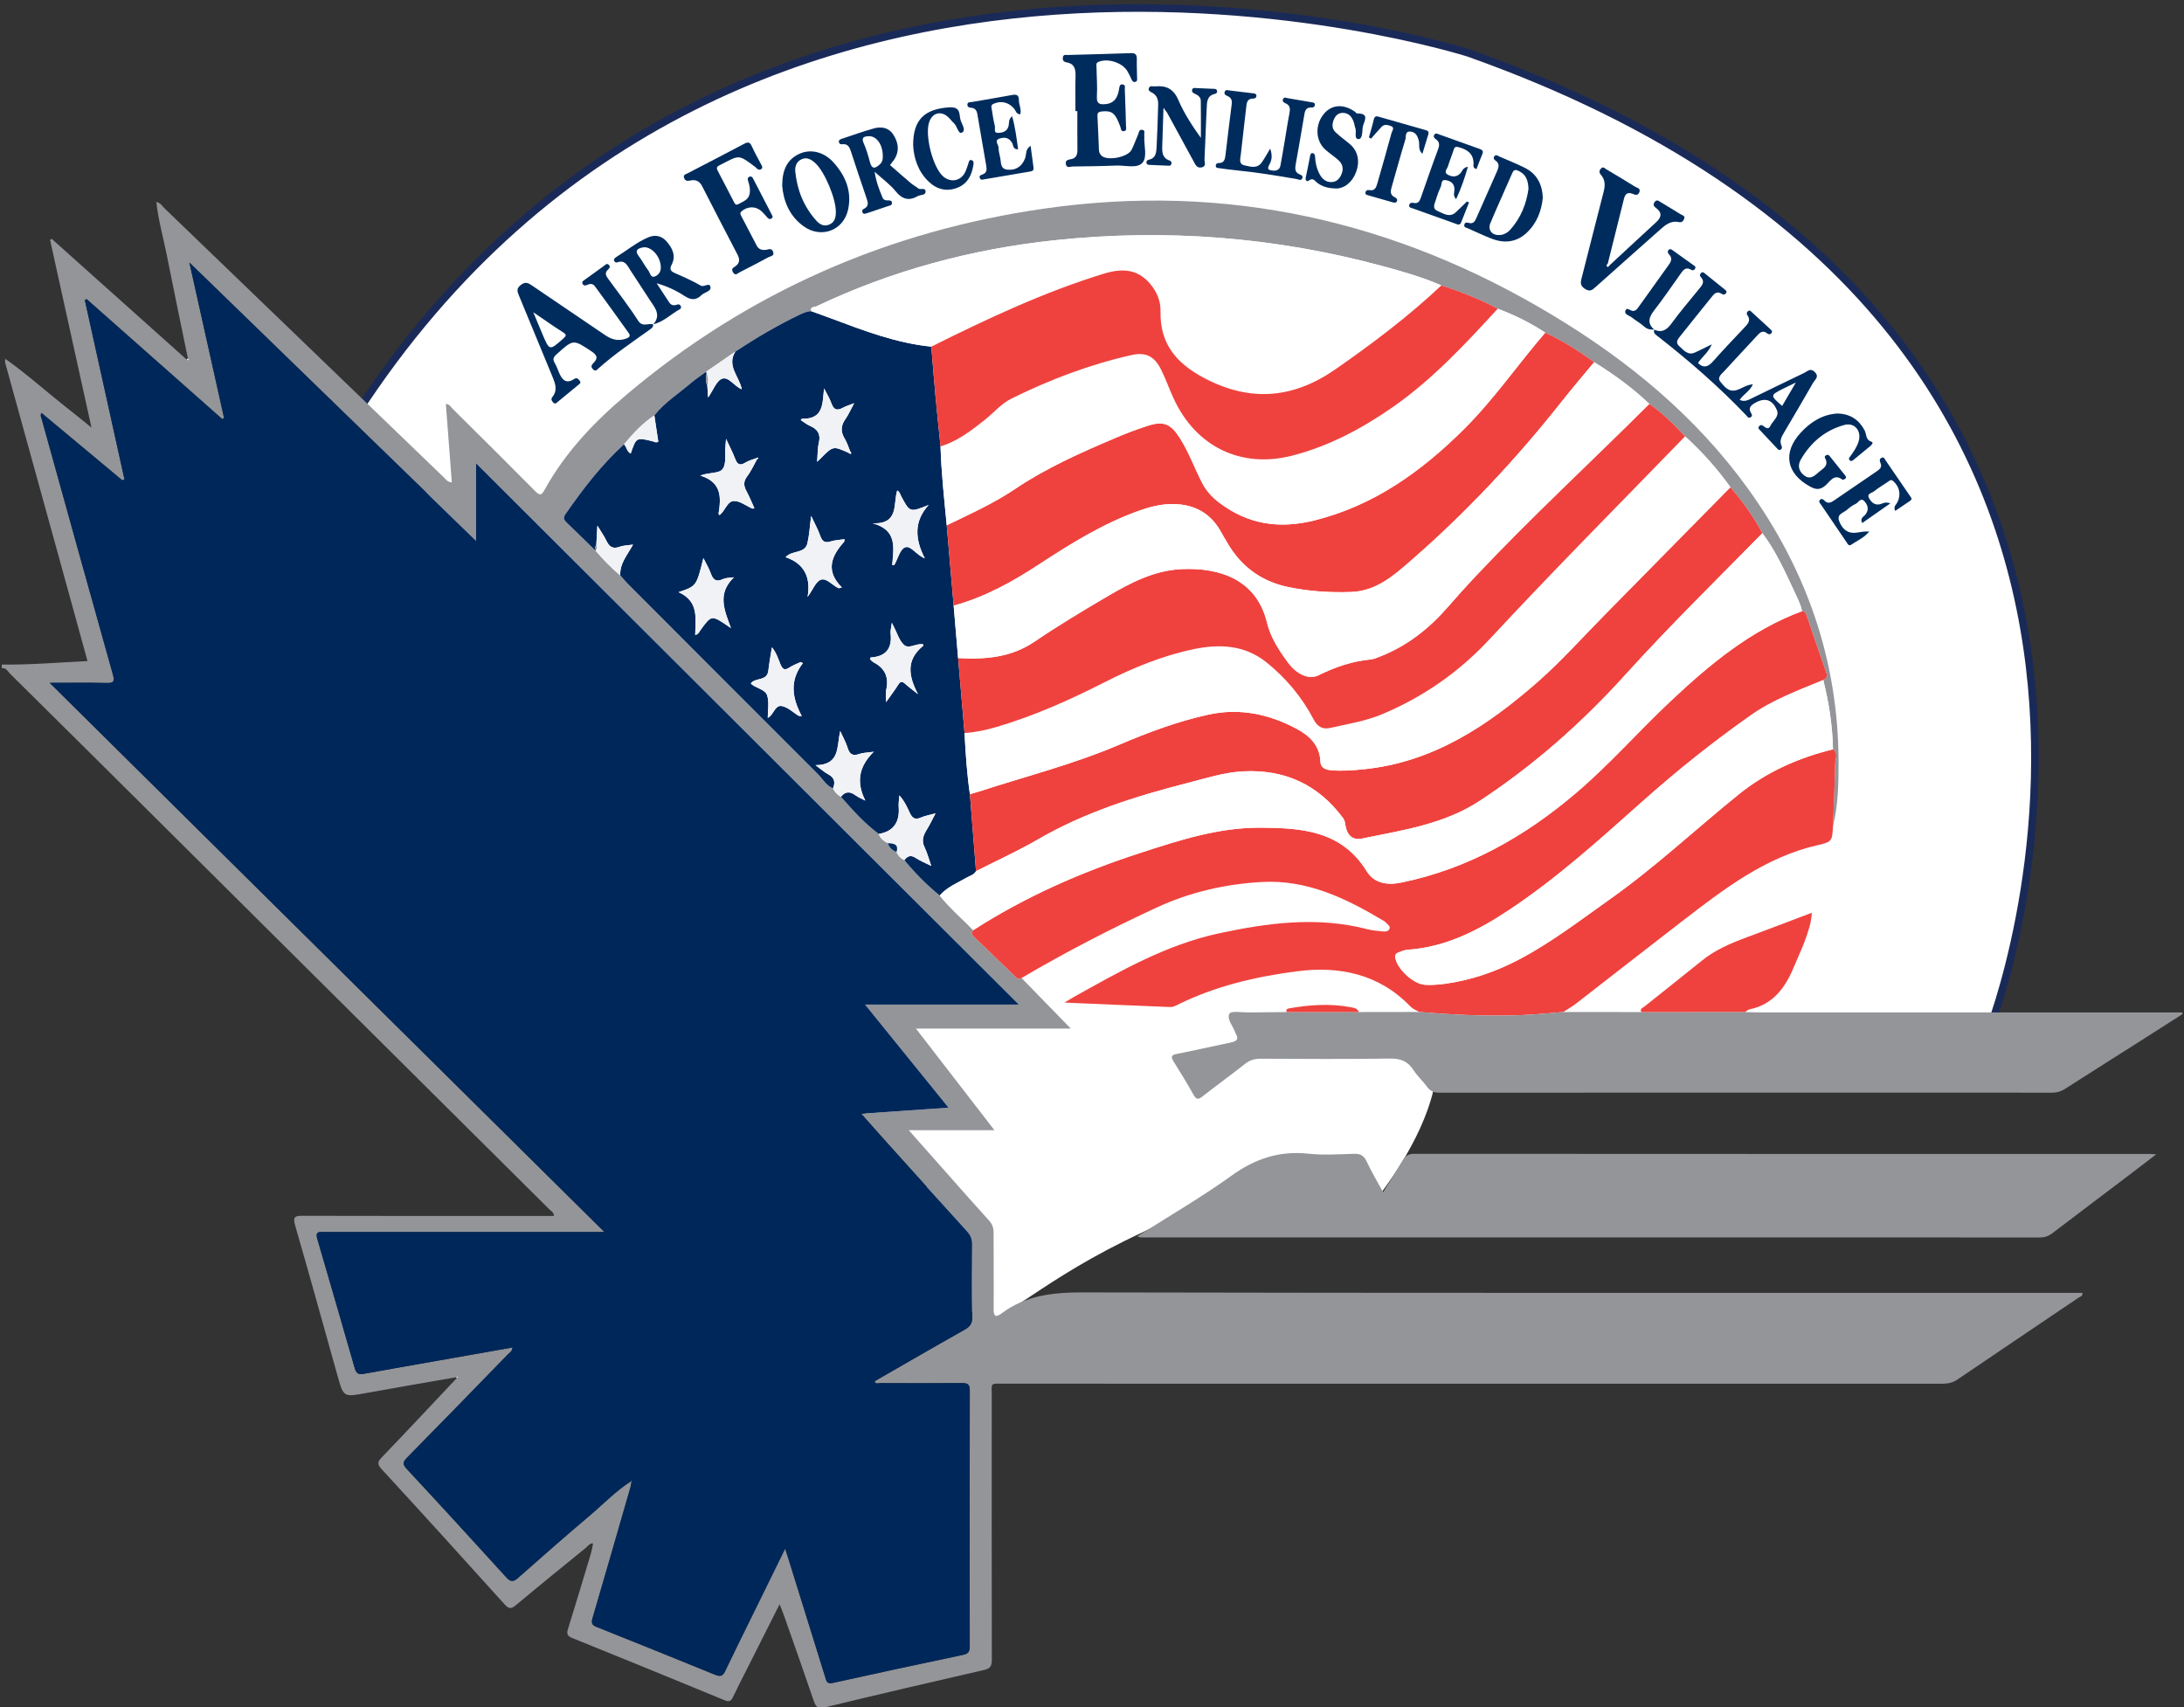 <?xml version="1.0" encoding="UTF-8" standalone="no"?>
<!-- Created with Inkscape (http://www.inkscape.org/) -->

<svg
   version="1.1"
   id="svg2"
   width="384"
   height="300.16"
   viewBox="0 0 384 300.16"
   sodipodi:docname="AFEVCMYKvector-2.ai"
   xmlns:inkscape="http://www.inkscape.org/namespaces/inkscape"
   xmlns:sodipodi="http://sodipodi.sourceforge.net/DTD/sodipodi-0.dtd"
   xmlns="http://www.w3.org/2000/svg"
   xmlns:svg="http://www.w3.org/2000/svg">
  <rect x="0" y="0" width="384" height="300.16" fill="#333333" stroke="none"/>
  <defs
     id="defs6">
    <clipPath
       clipPathUnits="userSpaceOnUse"
       id="clipPath16">
      <path
         d="M 0,225.12 H 288 V 0 H 0 Z"
         id="path14" />
    </clipPath>
    <clipPath
       clipPathUnits="userSpaceOnUse"
       id="clipPath32">
      <path
         d="M 0,0 H 288 V 225.12 H 0 Z"
         id="path30" />
    </clipPath>
  </defs>
  <sodipodi:namedview
     id="namedview4"
     pagecolor="#ffffff"
     bordercolor="#000000"
     borderopacity="0.25"
     inkscape:showpageshadow="2"
     inkscape:pageopacity="0.0"
     inkscape:pagecheckerboard="0"
     inkscape:deskcolor="#d1d1d1" />
  <g
     id="g8"
     inkscape:groupmode="layer"
     inkscape:label="AFEVCMYKvector-2"
     transform="matrix(1.333,0,0,-1.333,0,300.16)">
    <g
       id="g10">
      <g
         id="g12"
         clip-path="url(#clipPath16)">
        <g
           id="g18"
           transform="translate(262.333,89.205)">
          <path
             d="m 0,0 c 0,0 36.334,91.795 -68.666,129 0,0 -96.001,30.667 -146.688,-47.651 l 69.358,-83.434 z"
             style="fill:#ffffff;fill-opacity:1;fill-rule:nonzero;stroke:none"
             id="path20" />
        </g>
        <g
           id="g22"
           transform="translate(262.333,89.205)">
          <path
             d="m 0,0 c 0,0 36.334,91.795 -68.666,129 0,0 -96.001,30.667 -146.688,-47.651 l 69.358,-83.434 z"
             style="fill:none;stroke:#1a2a58;stroke-width:1;stroke-linecap:butt;stroke-linejoin:miter;stroke-miterlimit:10;stroke-dasharray:none;stroke-opacity:1"
             id="path24" />
        </g>
      </g>
    </g>
    <g
       id="g26">
      <g
         id="g28"
         clip-path="url(#clipPath32)">
        <g
           id="g34"
           transform="translate(241.829,120.557)">
          <path
             d="m 0,0 c -0.369,-15.676 -8.28,-28.462 -9.315,-29.291 -1.661,-1.328 -42.18,-4.341 -43.407,-9.737 -1.63,-7.171 -7.17,-13.933 -7.304,-14.204 -2.484,-4.968 -4.917,3.952 -9.2,3.652 -7.921,-0.554 -18.545,-6.787 -21.942,-8.365 -13.484,-6.265 -18.307,-12.069 -21.048,-11.384 -5.533,1.384 -7.095,24.72 -11.649,25.697 -19.469,4.174 -18.486,42.781 -23.64,58.245 -0.343,1.028 -6.853,5.482 -10.964,9.936 -1.47,1.592 -10.964,9.936 -10.997,10.64 -0.052,1.108 1.151,1.899 1.761,2.83 15.425,23.521 45.773,39.128 80.316,38.316 C -38.051,75.176 0.965,41.047 0,0"
             style="fill:#ffffff;fill-opacity:1;fill-rule:nonzero;stroke:none"
             id="path36" />
        </g>
        <g
           id="g38"
           transform="translate(83.239,29.802)">
          <path
             d="m 0,0 0.059,-0.057 c -0.042,-0.235 -0.063,-0.475 -0.129,-0.705 -1.659,-5.754 -3.312,-11.509 -5.002,-17.254 -0.18,-0.613 -0.151,-0.935 0.49,-1.192 5.23,-2.09 10.455,-4.193 15.669,-6.322 0.646,-0.265 0.993,-0.211 1.312,0.46 1.219,2.561 2.487,5.1 3.736,7.647 1.367,2.785 2.735,5.57 4.185,8.526 0.193,-0.589 0.321,-0.965 0.438,-1.345 1.614,-5.186 3.228,-10.37 4.837,-15.558 0.155,-0.501 0.201,-0.986 0.999,-0.809 5.728,1.263 11.463,2.503 17.204,3.707 0.721,0.15 0.873,0.477 0.872,1.135 -0.014,11.241 -0.018,22.481 0.006,33.719 10e-4,0.812 -0.275,1.004 -1.04,0.996 -3.599,-0.035 -7.199,-0.019 -10.799,-0.006 -0.223,10e-4 -0.557,-0.209 -0.711,0.244 3.949,2.267 7.886,4.553 11.853,6.787 0.707,0.396 1.036,0.798 1.02,1.657 -0.059,3.197 -0.041,6.398 -0.01,9.599 0.007,0.688 -0.189,1.203 -0.653,1.711 -3.525,3.873 -7.028,7.765 -10.533,11.657 -1.097,1.217 -2.179,2.45 -3.448,3.877 4.01,0.276 7.685,0.531 11.521,0.797 -3.697,4.566 -7.261,8.968 -11.008,13.597 h 20.28 C 27.271,86.682 3.404,110.483 -20.451,134.273 v -10.234 c -12.66,12.294 -25.106,24.378 -37.809,36.713 1.582,-7.089 3.079,-13.803 4.577,-20.515 -0.08,-0.048 -0.16,-0.094 -0.24,-0.142 -5.963,5.276 -11.926,10.551 -17.89,15.826 -0.079,-0.043 -0.158,-0.087 -0.237,-0.129 1.744,-7.886 3.488,-15.771 5.232,-23.657 l -0.287,-0.116 c -3.544,2.955 -7.088,5.911 -10.661,8.889 -0.2,-0.37 -0.035,-0.583 0.026,-0.803 3.121,-11.23 6.233,-22.465 9.388,-33.688 0.265,-0.939 0.099,-1.153 -0.856,-1.129 -2.38,0.057 -4.762,0.019 -7.479,0.019 C -52.23,81.095 -28.002,57.109 -3.52,32.872 h -1.71 -34.679 c -0.279,0 -0.561,-0.018 -0.84,0.003 -0.687,0.054 -0.83,-0.254 -0.65,-0.869 1.663,-5.711 3.323,-11.425 4.964,-17.143 0.179,-0.624 0.486,-0.826 1.123,-0.71 3.297,0.602 6.6,1.176 9.9,1.759 3.245,0.573 6.491,1.147 9.771,1.725 -0.023,-0.521 -0.392,-0.686 -0.628,-0.928 -4.405,-4.53 -8.809,-9.063 -13.242,-13.564 -0.537,-0.546 -0.705,-0.853 -0.089,-1.513 4.412,-4.74 8.782,-9.521 13.141,-14.31 0.549,-0.601 0.91,-0.647 1.544,-0.085 3.109,2.759 6.237,5.498 9.411,8.184 C -3.683,-3.038 -2.025,-1.297 0,0 m 51.508,66.369 c 2.107,-2.164 4.214,-4.329 6.49,-6.667 H 37.574 c 3.506,-4.54 6.855,-8.875 10.352,-13.401 H 36.625 c 1.864,-2.108 3.547,-4.012 5.234,-5.911 1.779,-2.004 3.547,-4.019 5.35,-5.998 0.437,-0.481 0.611,-0.964 0.608,-1.61 -0.015,-3.358 0.042,-6.719 0.004,-10.079 -0.012,-1.052 0.351,-1.095 1.051,-0.568 3.237,2.428 6.888,2.778 10.844,2.77 43.56,-0.094 87.119,-0.058 130.68,-0.058 h 1.04 c 0.055,-0.481 -0.311,-0.501 -0.509,-0.635 -5.331,-3.608 -10.675,-7.194 -15.998,-10.815 -0.639,-0.434 -1.286,-0.539 -2.025,-0.539 -41.239,0.009 -82.48,0.009 -123.719,0.006 -1.89,0 -1.612,0.168 -1.613,-1.571 -0.007,-11.6 -0.01,-23.198 0.013,-34.799 10e-4,-0.79 -0.133,-1.192 -1.006,-1.391 -7.009,-1.602 -14.011,-3.236 -20.998,-4.928 -0.969,-0.237 -1.225,0.082 -1.498,0.887 -1.271,3.744 -2.595,7.468 -3.905,11.2 -0.154,0.439 -0.337,0.871 -0.585,1.509 -1.542,-3.059 -2.995,-5.941 -4.446,-8.823 -0.575,-1.14 -1.166,-2.274 -1.711,-3.43 -0.255,-0.539 -0.508,-0.652 -1.102,-0.408 -6.684,2.761 -13.378,5.498 -20.086,8.202 -0.703,0.284 -0.759,0.587 -0.555,1.24 1.023,3.277 2.006,6.568 2.992,9.858 0.135,0.454 0.209,0.929 0.311,1.393 0.033,0.012 0.072,0.019 0.097,0.043 0.012,0.009 -0.001,0.05 -0.003,0.076 -0.027,-0.044 -0.053,-0.088 -0.08,-0.132 -0.48,0.066 -0.69,-0.348 -0.98,-0.583 -3.072,-2.493 -6.145,-4.988 -9.181,-7.527 -0.608,-0.509 -0.932,-0.59 -1.52,0.062 -5.377,5.973 -10.78,11.921 -16.221,17.835 -0.62,0.676 -0.563,0.976 0.037,1.599 3.323,3.45 6.592,6.956 9.879,10.441 0.047,0.042 0.095,0.083 0.143,0.125 -0.097,0.111 -0.171,0.071 -0.238,-0.033 -3.971,-0.692 -7.947,-1.364 -11.913,-2.088 -2.933,-0.534 -2.933,-0.565 -3.737,2.297 -1.858,6.611 -3.68,13.232 -5.592,19.828 -0.345,1.192 0.029,1.264 1.044,1.261 10.637,-0.03 21.274,-0.02 31.911,-0.02 h 1.186 c -0.036,0.512 -0.407,0.668 -0.642,0.904 -17.411,17.311 -34.827,34.619 -52.245,51.922 -6.269,6.229 -12.542,12.455 -18.825,18.668 -0.314,0.311 -0.521,0.836 -1.115,0.757 v 0.48 c 3.746,-0.055 7.472,0.279 11.304,0.457 -1.261,4.575 -2.484,9.028 -3.713,13.477 -2.334,8.452 -4.672,16.9 -7.004,25.351 -0.093,0.339 -0.247,0.681 -0.099,1.044 l -0.011,-0.012 c 2.959,-2.107 5.657,-4.542 8.515,-6.777 0.875,-0.683 1.73,-1.389 2.833,-2.279 -1.863,8.442 -3.66,16.593 -5.459,24.745 0.073,0.047 0.147,0.094 0.22,0.144 1.439,-1.288 2.878,-2.576 4.318,-3.865 4.494,-4.02 8.988,-8.041 13.483,-12.061 0.082,-0.079 0.169,-0.191 0.261,-0.025 0.018,0.031 -0.067,0.12 -0.105,0.183 -0.934,4.555 -1.888,9.108 -2.794,13.671 -0.457,2.298 -1.103,4.561 -1.36,6.896 l 0.044,0.042 c 0.485,-0.072 0.703,-0.498 1.008,-0.792 12.299,-11.842 24.591,-23.692 36.889,-35.537 0.244,-0.234 0.428,-0.581 1.024,-0.633 -0.264,3.467 -0.524,6.893 -0.786,10.341 0.498,-0.019 0.653,-0.396 0.891,-0.631 3.635,-3.604 7.273,-7.206 10.873,-10.846 0.632,-0.638 0.841,-0.606 1.282,0.196 2.727,4.939 6.571,8.959 10.834,12.552 15.999,13.492 34.48,21.566 55.13,24.513 23.952,3.416 46.235,-1.601 66.913,-14.035 10.037,-6.035 18.941,-13.361 25.835,-22.926 7.748,-10.75 11.913,-22.719 11.941,-36.031 0.006,-2.831 -0.05,-5.672 -0.726,-8.455 0.099,2.75 0.225,5.502 0.284,8.255 0.012,0.613 0.45,1.343 -0.292,1.856 -0.065,3.097 -0.534,6.138 -1.283,9.14 0.499,0.22 0.555,0.542 0.374,1.053 -0.873,2.465 -1.706,4.946 -2.553,7.421 -0.106,0.308 -0.21,0.615 -0.621,0.61 -0.194,0.948 -0.645,1.801 -1.047,2.662 -1.229,2.628 -2.421,5.281 -4.178,7.62 -1.159,2.195 -2.613,4.187 -4.225,6.068 -1.741,2.46 -3.751,4.682 -5.976,6.71 -1.457,1.555 -2.957,3.063 -4.721,4.281 -2.214,2.111 -4.675,3.898 -7.271,5.503 -2.037,1.49 -4.163,2.832 -6.458,3.893 -1.96,1.304 -4.061,2.331 -6.26,3.159 -2.374,1.28 -4.877,2.244 -7.439,3.07 -2.493,1.097 -5.109,1.834 -7.726,2.544 -14.201,3.85 -28.623,4.964 -43.255,3.418 -10.986,-1.163 -21.505,-3.995 -31.493,-8.742 -0.237,-0.113 -0.84,0.003 -0.624,-0.617 -0.571,-0.009 -1.073,-0.238 -1.576,-0.478 -2.935,-1.408 -5.73,-3.059 -8.446,-4.847 -1.277,-0.882 -2.556,-1.765 -3.834,-2.648 -0.697,-0.516 -1.429,-0.992 -2.087,-1.556 -1.611,-1.381 -3.438,-2.521 -4.766,-4.221 -1.57,-1.02 -2.804,-2.393 -3.999,-3.808 -2.994,-2.727 -5.44,-5.914 -7.735,-9.229 -0.284,-0.41 -0.231,-0.709 0.113,-1.039 1.292,-1.244 2.571,-2.5 3.855,-3.751 1.012,-1.166 2.068,-2.289 3.269,-3.265 0.344,-0.385 0.671,-0.789 1.035,-1.154 8.347,-8.369 16.692,-16.739 25.058,-25.087 0.637,-0.637 1.068,-1.506 1.977,-1.854 0.213,-0.496 0.568,-0.86 1.04,-1.114 1.544,-1.757 3.1,-3.503 4.993,-4.905 0.198,-0.602 0.667,-0.939 1.195,-1.219 0.179,-0.586 0.574,-0.958 1.144,-1.155 0.203,-0.496 0.553,-0.85 1.031,-1.082 1.408,-1.704 2.954,-3.271 4.67,-4.669 1.319,-1.669 2.952,-3.033 4.412,-4.566 -0.371,-0.428 -0.083,-0.702 0.218,-0.991 1.719,-1.65 3.429,-3.311 5.154,-4.958 0.269,-0.254 0.528,-0.646 1.009,-0.364"
             style="fill:#939599;fill-opacity:1;fill-rule:nonzero;stroke:none"
             id="path40" />
        </g>
        <g
           id="g42"
           transform="translate(241.773,126.337)">
          <path
             d="M 0,0 C 0.742,-0.512 0.305,-1.242 0.292,-1.856 0.233,-4.608 0.107,-7.36 0.007,-10.11 c -0.13,-1.962 -0.102,-2.089 -1.976,-2.515 -6.971,-1.582 -12.433,-5.821 -17.913,-10.035 -4.681,-3.602 -9.328,-7.254 -13.999,-10.87 -0.533,-0.413 -1.127,-0.747 -1.692,-1.117 -2.382,-0.21 -4.763,-0.418 -7.156,-0.461 -3.955,-0.07 -7.896,0.13 -11.833,0.465 -0.422,0.216 -0.858,0.393 -1.204,0.752 -4.112,4.267 -9.344,5.333 -14.89,4.62 -5.503,-0.708 -10.932,-1.979 -15.964,-4.503 -0.241,-0.122 -0.528,-0.229 -0.788,-0.218 -4.538,0.179 -9.075,0.379 -13.962,0.589 0.592,0.354 0.903,0.551 1.225,0.731 6.112,3.411 12.222,6.908 19.134,8.396 6.453,1.389 12.996,2.264 19.575,0.554 0.654,-0.17 1.339,-0.228 2.014,-0.294 0.35,-0.033 0.786,-0.029 0.934,0.358 0.134,0.35 -0.252,0.542 -0.454,0.774 -0.079,0.089 -0.172,0.172 -0.274,0.233 -4.988,2.98 -10.117,5.499 -16.175,5.15 -4.805,-0.276 -9.455,-1.349 -13.788,-3.354 -6.088,-2.817 -12.057,-5.897 -17.845,-9.311 -0.482,-0.283 -0.742,0.108 -1.011,0.364 -1.725,1.646 -3.434,3.308 -5.153,4.958 -0.301,0.289 -0.589,0.562 -0.218,0.99 6.83,4.396 14.199,7.635 21.901,10.146 5.211,1.699 10.442,3.412 16,3.375 5.389,-0.035 10.681,-0.368 13.99,-5.728 0.968,-1.567 2.631,-1.911 4.564,-1.514 8.817,1.807 16.334,6.084 23.101,11.852 4.391,3.743 8.193,8.09 12.387,12.036 5.182,4.876 10.589,9.397 17.381,11.913 0.41,0.003 0.515,-0.305 0.62,-0.611 0.848,-2.475 1.681,-4.956 2.554,-7.422 0.18,-0.51 0.125,-0.834 -0.375,-1.052 -3.246,-1.349 -6.589,-2.567 -9.472,-4.59 -5.005,-3.512 -9.782,-7.329 -14.356,-11.401 -5.642,-5.022 -11.243,-10.101 -17.553,-14.301 -4.095,-2.726 -8.407,-4.941 -13.451,-5.289 -0.425,-0.03 -0.846,-0.218 -1.253,-0.373 -0.222,-0.084 -0.401,-0.258 -0.379,-0.546 0.111,-1.467 2.364,-3.625 3.954,-3.703 0.833,-0.042 1.681,0.014 2.51,0.123 3.564,0.47 6.911,1.639 10.073,3.325 4.175,2.224 7.917,5.106 11.765,7.828 5.985,4.232 11.326,9.251 17.011,13.847 C -8.783,-2.99 -4.56,-1.111 0,0"
             style="fill:#ef423e;fill-opacity:1;fill-rule:nonzero;stroke:none"
             id="path44" />
        </g>
        <g
           id="g46"
           transform="translate(150.012,62.101)">
          <path
             d="m 0,0 c 4.268,2.722 8.495,5.173 12.442,8.013 3.112,2.236 6.318,3.3 10.127,2.888 1.977,-0.213 3.996,-0.077 5.994,-0.017 0.823,0.023 1.304,-0.196 1.669,-0.975 0.622,-1.327 1.375,-2.592 2.19,-4.096 0.931,1.508 1.781,2.833 2.571,4.195 0.359,0.614 0.772,0.877 1.518,0.877 32.389,-0.021 64.78,-0.018 97.171,-0.019 0.15,0 0.3,-0.019 0.709,-0.052 -1.166,-0.892 -2.157,-1.661 -3.157,-2.418 -3.505,-2.656 -7.016,-5.3 -10.513,-7.966 -0.499,-0.381 -0.999,-0.576 -1.642,-0.576 C 79.531,-0.137 39.983,-0.142 0.436,-0.142 0.367,-0.142 0.299,-0.1 0,0"
             style="fill:#939599;fill-opacity:1;fill-rule:nonzero;stroke:none"
             id="path48" />
        </g>
        <g
           id="g50"
           transform="translate(187.211,91.694)">
          <path
             d="m 0,0 c 3.937,-0.335 7.878,-0.534 11.831,-0.466 2.395,0.043 4.774,0.251 7.157,0.461 3.434,-0.002 6.866,-0.005 10.301,-0.007 4.558,0.001 9.116,0.003 13.674,0.004 0.6,-0.015 1.198,-0.048 1.798,-0.049 18.312,-0.002 36.624,-0.002 54.936,-0.001 h 0.901 l 0.073,-0.218 c -1.93,-1.235 -3.858,-2.469 -5.792,-3.699 -3.237,-2.056 -6.485,-4.097 -9.712,-6.172 -0.53,-0.341 -1.051,-0.497 -1.677,-0.496 -26.949,0.01 -53.897,0.011 -80.846,-0.005 -0.713,0 -1.194,0.204 -1.615,0.771 -0.57,0.771 -1.293,1.434 -1.812,2.231 -0.753,1.159 -1.696,1.526 -3.092,1.502 -5.676,-0.087 -11.354,-0.047 -17.032,-0.022 -0.801,0.005 -1.447,-0.178 -2.085,-0.682 -1.851,-1.461 -3.762,-2.843 -5.617,-4.298 -0.54,-0.423 -0.809,-0.421 -1.162,0.207 -0.842,1.497 -1.735,2.965 -2.647,4.421 -0.405,0.647 -0.262,0.848 0.464,0.992 2.35,0.462 4.684,1.005 7.033,1.488 0.759,0.154 1.206,0.398 0.68,1.226 -0.021,0.035 -0.03,0.076 -0.041,0.114 -0.281,0.852 -1.165,1.769 -0.756,2.48 0.231,0.402 1.628,0.144 2.5,0.156 1.678,0.028 3.357,0.036 5.035,0.05 h 9.528 z"
             style="fill:#939599;fill-opacity:1;fill-rule:nonzero;stroke:none"
             id="path52" />
        </g>
        <g
           id="g54"
           transform="translate(230.174,91.686)">
          <path
             d="m 0,0 c -4.558,-0.001 -9.116,-0.003 -13.674,-0.004 -0.255,0.451 0.185,0.553 0.398,0.724 2.521,2.024 5.066,4.02 7.577,6.057 1.767,1.435 3.813,2.298 5.916,3.077 2.839,1.053 5.667,2.136 8.588,3.241 C 8.741,11.733 8.307,10.541 7.877,9.359 7.495,8.313 7.002,7.308 6.583,6.272 5.437,3.444 3.881,1.044 0.611,0.356 0.393,0.312 0.203,0.122 0,0"
             style="fill:#ef423e;fill-opacity:1;fill-rule:nonzero;stroke:none"
             id="path56" />
        </g>
        <g
           id="g58"
           transform="translate(236.872,174.718)">
          <path
             d="M 0,0 C -0.784,-0.377 -1.233,-0.584 -1.674,-0.809 -3.405,-1.692 -3.404,-1.694 -1.804,-3.085 -1.258,-2.151 -0.72,-1.231 0,0 m -18.678,6.979 c 1.076,-0.476 1.703,0.017 2.336,0.89 1.103,1.518 2.338,2.939 3.516,4.402 0.398,0.495 0.923,0.972 0.288,1.648 -0.171,0.183 -0.133,0.34 0.025,0.515 0.196,0.217 0.355,0.083 0.506,-0.038 0.874,-0.699 1.744,-1.403 2.614,-2.106 0.154,-0.124 0.341,-0.248 0.197,-0.48 -0.158,-0.257 -0.378,-0.244 -0.613,-0.093 -0.602,0.387 -0.948,0.005 -1.291,-0.424 -1.348,-1.685 -2.71,-3.359 -4.049,-5.05 -0.337,-0.426 -0.834,-0.908 -0.225,-1.446 0.573,-0.506 1.105,-1.258 2.059,-0.84 0.669,0.294 1.317,0.637 2.233,1.084 -0.506,-1.166 -1.351,-1.689 -1.82,-2.476 0.798,-0.753 1.388,-0.45 2.032,0.282 1.32,1.5 2.71,2.94 4.078,4.398 0.451,0.481 0.918,0.938 0.396,1.652 -0.135,0.185 -0.089,0.375 0.092,0.52 C -6.08,9.594 -5.943,9.41 -5.805,9.283 -4.979,8.527 -4.158,7.766 -3.33,7.012 -3.164,6.86 -3.063,6.705 -3.229,6.51 -3.374,6.338 -3.564,6.316 -3.746,6.463 -4.436,7.023 -4.817,6.498 -5.229,6.053 -6.643,4.527 -8.065,3.01 -9.47,1.477 -9.832,1.082 -10.438,0.654 -9.92,0.063 c 0.524,-0.599 1.034,-1.36 2.081,-1.065 0.705,0.198 1.304,0.709 2.179,0.77 -0.402,-0.919 -1.27,-1.311 -1.738,-2.057 0.648,-0.303 1.142,-0.003 1.629,0.232 2.3,1.109 4.588,2.243 6.894,3.339 0.412,0.197 0.798,0.687 1.37,0.113 C 3.137,0.75 2.515,0.379 2.279,-0.033 1.034,-2.216 -0.248,-4.377 -1.523,-6.543 -1.853,-7.101 -2.196,-7.649 -1.892,-8.332 -1.8,-8.537 -1.793,-8.721 -2,-8.846 c -0.229,-0.139 -0.36,0.034 -0.498,0.182 -0.736,0.789 -1.476,1.576 -2.214,2.364 -0.132,0.141 -0.32,0.275 -0.157,0.5 0.174,0.239 0.371,0.239 0.607,0.056 0.286,-0.22 0.649,-0.501 0.886,-0.001 0.326,0.687 1.223,1.251 0.886,2.08 -0.603,1.485 -1.659,1.73 -2.983,0.921 -0.521,-0.319 -0.805,-0.662 -0.446,-1.248 0.144,-0.233 0.232,-0.429 -0.052,-0.593 -0.297,-0.173 -0.424,0.105 -0.573,0.262 -3.617,3.798 -7.565,7.223 -11.693,10.448 -0.288,0.225 -0.61,0.416 -0.416,0.864 z"
             style="fill:#002c5d;fill-opacity:1;fill-rule:nonzero;stroke:none"
             id="path60" />
        </g>
        <g
           id="g62"
           transform="translate(70.339,183.989)">
          <path
             d="m 0,0 c 0.494,-1.181 0.854,-2.056 1.225,-2.926 0.921,-2.166 0.91,-2.152 2.724,-0.553 0.415,0.365 0.473,0.52 -0.036,0.843 C 2.675,-1.85 1.477,-1.001 0,0 M 15.8,-1.588 C 15.866,-1.985 15.574,-2.14 15.314,-2.326 13.047,-3.953 10.723,-5.505 8.638,-7.374 8.419,-7.57 8.215,-7.892 7.854,-7.495 7.545,-7.155 7.7,-6.935 7.944,-6.692 8.625,-6.016 8.36,-5.607 7.639,-5.131 5.26,-3.557 5.288,-3.542 3.056,-5.564 2.665,-5.918 2.532,-6.191 2.816,-6.668 3.059,-7.077 3.218,-7.535 3.404,-7.976 3.798,-8.91 4.333,-9.504 5.397,-8.803 c 0.321,0.211 0.507,0.047 0.699,-0.189 0.289,-0.353 -0.03,-0.49 -0.231,-0.657 -0.861,-0.714 -1.726,-1.422 -2.591,-2.131 -0.21,-0.173 -0.405,-0.434 -0.687,-0.078 -0.189,0.239 -0.281,0.418 -0.04,0.719 0.678,0.847 0.355,1.737 0.002,2.598 -1.468,3.574 -2.941,7.145 -4.425,10.711 -0.225,0.539 -0.399,0.944 0.225,1.425 0.587,0.452 0.939,0.306 1.45,-0.044 3.195,-2.186 6.413,-4.336 9.609,-6.519 0.865,-0.591 1.695,-0.892 2.78,-0.525 0.596,0.201 0.644,0.41 0.364,0.804 C 11.095,-0.641 9.616,1.392 8.135,3.423 7.847,3.817 7.445,3.778 7.056,3.594 6.772,3.459 6.574,3.566 6.479,3.808 6.393,4.03 6.6,4.151 6.763,4.269 7.605,4.875 8.442,5.49 9.288,6.091 9.497,6.24 9.715,6.545 9.997,6.222 10.213,5.975 10.004,5.77 9.837,5.61 9.353,5.146 9.63,4.757 9.925,4.352 c 1.312,-1.809 2.696,-3.574 3.899,-5.453 0.601,-0.937 1.356,-0.275 1.995,-0.507 z"
             style="fill:#002c5d;fill-opacity:1;fill-rule:nonzero;stroke:none"
             id="path64" />
        </g>
        <g
           id="g66"
           transform="translate(141.852,210.521)">
          <path
             d="M 0,0 C 0,1.558 -0.031,3.117 0.012,4.674 0.037,5.582 -0.165,6.269 -1.171,6.433 -1.583,6.5 -1.714,6.729 -1.659,7.098 -1.597,7.516 -1.247,7.395 -0.997,7.403 1.76,7.485 4.517,7.539 7.273,7.647 7.921,7.672 8.115,7.453 8.096,6.841 8.072,6.043 8.121,5.243 8.128,4.443 8.13,4.219 8.209,3.931 7.887,3.854 7.593,3.785 7.48,3.999 7.375,4.234 7.212,4.598 7.041,4.959 6.833,5.299 6.144,6.428 4.235,7.002 3.035,6.492 2.653,6.33 2.776,6.05 2.78,5.8 2.796,4.521 2.905,3.238 2.83,1.965 2.772,0.993 3.148,0.835 3.993,0.925 5.201,1.052 5.564,1.859 5.752,2.867 5.809,3.17 5.782,3.587 6.25,3.516 6.641,3.456 6.502,3.074 6.513,2.823 6.577,1.226 6.628,-0.372 6.669,-1.971 6.676,-2.223 6.801,-2.586 6.388,-2.641 5.984,-2.695 6.016,-2.323 5.925,-2.075 5.261,-0.246 4.839,0.083 3.501,-0.042 3.044,-0.084 2.875,-0.214 2.904,-0.689 c 0.085,-1.477 0.13,-2.955 0.194,-4.433 0.015,-0.336 0.153,-0.622 0.423,-0.824 0.838,-0.629 3.391,-0.108 3.872,0.825 0.346,0.67 0.587,1.394 0.891,2.087 0.102,0.234 0.091,0.615 0.491,0.569 0.52,-0.061 0.235,-0.49 0.307,-0.756 0.009,-0.037 10e-4,-0.08 0,-0.12 C 9.018,-4.534 9.523,-6.066 8.827,-6.829 8.125,-7.601 6.563,-7.135 5.379,-7.183 3.462,-7.261 1.543,-7.285 -0.375,-7.305 -0.68,-7.308 -1.133,-7.581 -1.26,-7.013 c -0.115,0.517 0.27,0.602 0.63,0.663 0.769,0.129 0.899,0.642 0.89,1.315 C 0.237,-3.356 0.252,-1.678 0.252,0 Z"
             style="fill:#002c5d;fill-opacity:1;fill-rule:nonzero;stroke:none"
             id="path68" />
        </g>
        <g
           id="g70"
           transform="translate(101.205,192.252)">
          <path
             d="m 0,0 c 0.241,0.072 0.617,0.175 0.776,-0.302 0.182,-0.541 -0.336,-0.55 -0.609,-0.697 -1.265,-0.682 -2.541,-1.344 -3.821,-1.997 -0.276,-0.141 -0.56,-0.52 -0.88,0.022 -0.257,0.435 0.04,0.582 0.29,0.75 0.629,0.421 0.642,0.936 0.321,1.554 -1.564,3.008 -3.131,6.015 -4.67,9.035 -0.351,0.688 -0.86,0.901 -1.567,0.749 -0.341,-0.073 -0.639,-0.088 -0.798,0.297 -0.194,0.465 0.211,0.528 0.468,0.663 2.476,1.293 4.964,2.564 7.429,3.877 0.502,0.268 0.758,0.254 1.007,-0.29 0.381,-0.834 0.822,-1.641 1.258,-2.449 0.124,-0.231 0.238,-0.437 -0.034,-0.611 -0.187,-0.12 -0.381,-0.063 -0.541,0.093 -0.086,0.084 -0.169,0.173 -0.264,0.244 -2.267,1.703 -2.028,1.515 -4.67,0.186 -0.391,-0.196 -0.411,-0.383 -0.223,-0.739 0.71,-1.338 1.39,-2.692 2.097,-4.033 0.118,-0.224 0.23,-0.565 0.613,-0.353 0.619,0.342 1.367,0.567 1.5,1.411 0.088,0.562 -0.025,1.113 -0.214,1.65 -0.086,0.245 -0.069,0.49 0.235,0.572 C -2.063,9.695 -1.95,9.528 -1.853,9.338 -1.032,7.741 -0.206,6.147 0.621,4.554 0.698,4.406 0.772,4.266 0.603,4.138 0.423,4.003 0.239,3.986 0.074,4.162 -0.199,4.454 -0.448,4.77 -0.74,5.041 -1.507,5.756 -2.548,5.735 -3.345,5.091 -3.679,4.822 -3.531,4.623 -3.407,4.384 -2.745,3.11 -2.068,1.844 -1.414,0.566 -1.129,0.01 -0.687,-0.132 0,0"
             style="fill:#002c5d;fill-opacity:1;fill-rule:nonzero;stroke:none"
             id="path72" />
        </g>
        <g
           id="g74"
           transform="translate(212.297,190.174)">
          <path
             d="M 0,0 C 2.05,1.898 4.092,3.805 6.152,5.692 6.849,6.33 6.97,6.93 6.162,7.549 5.886,7.761 5.685,7.967 5.938,8.334 6.211,8.73 6.46,8.52 6.74,8.347 7.621,7.803 8.517,7.282 9.393,6.731 9.598,6.602 9.998,6.559 9.854,6.161 9.74,5.85 9.552,5.62 9.136,5.711 8.11,5.934 7.397,5.357 6.695,4.732 3.835,2.182 0.956,-0.349 -1.896,-2.909 -2.32,-3.29 -2.601,-3.485 -3.195,-3.125 c -0.615,0.374 -0.665,0.744 -0.507,1.358 0.986,3.817 1.931,7.645 2.923,11.46 0.216,0.83 0.226,1.584 -0.351,2.249 -0.268,0.309 -0.247,0.547 0.004,0.827 0.295,0.328 0.502,0.024 0.715,-0.102 C 0.856,11.913 2.124,11.16 3.372,10.376 3.628,10.216 4.157,10.172 3.927,9.633 3.727,9.164 3.396,9.293 3.034,9.44 2.415,9.692 2.069,9.446 1.911,8.804 1.208,5.944 0.487,3.088 -0.228,0.231 -0.377,0.126 -0.432,-0.058 -0.323,-0.162 -0.164,-0.313 -0.102,-0.075 0,0"
             style="fill:#002c5d;fill-opacity:1;fill-rule:nonzero;stroke:none"
             id="path76" />
        </g>
        <g
           id="g78"
           transform="translate(167.54,205.569)">
          <path
             d="m 0,0 c 0.247,-0.703 0.265,-1.334 -0.009,-1.902 -0.176,-0.365 -0.499,-0.822 0.025,-0.94 0.428,-0.096 1.183,-0.188 1.334,0.611 0.191,1.02 0.362,2.043 0.536,3.065 C 2.101,2.092 2.283,3.356 2.53,4.607 2.65,5.215 2.673,5.715 1.998,5.994 1.766,6.089 1.566,6.251 1.698,6.54 1.837,6.844 2.089,6.697 2.315,6.657 3.338,6.477 4.36,6.305 5.384,6.132 5.616,6.093 5.908,6.102 5.9,5.774 5.895,5.565 5.713,5.409 5.489,5.426 4.632,5.49 4.571,4.91 4.468,4.275 4.121,2.149 3.733,0.03 3.36,-2.092 3.266,-2.632 3.248,-3.134 3.88,-3.392 4.092,-3.479 4.367,-3.585 4.234,-3.9 4.07,-4.288 3.767,-4.061 3.514,-4.017 c -2.618,0.457 -5.24,0.887 -7.886,1.148 -0.794,0.078 -1.585,0.191 -2.376,0.296 -0.19,0.025 -0.425,0.021 -0.433,0.299 -0.007,0.241 0.163,0.38 0.373,0.376 0.709,-0.013 0.839,0.446 0.906,1.009 0.267,2.26 0.54,4.518 0.828,6.775 0.064,0.508 -0.083,0.85 -0.559,1.055 -0.22,0.094 -0.471,0.215 -0.382,0.517 0.116,0.395 0.436,0.242 0.699,0.21 0.99,-0.119 1.98,-0.246 2.972,-0.359 C -2.1,7.281 -1.824,7.282 -1.815,6.966 -1.812,6.759 -1.971,6.602 -2.212,6.606 -3.071,6.625 -3.104,6.025 -3.171,5.393 -3.393,3.329 -3.661,1.27 -3.878,-0.795 c -0.055,-0.518 -0.303,-1.236 0.473,-1.406 0.783,-0.171 1.685,-0.489 2.3,0.395 C -0.703,-1.227 -0.366,-0.604 0,0"
             style="fill:#002c5d;fill-opacity:1;fill-rule:nonzero;stroke:none"
             id="path80" />
        </g>
        <g
           id="g82"
           transform="translate(87.155,190.003)">
          <path
             d="M 0,0 C -0.039,1.393 -1.309,2.745 -2.356,2.54 -3.061,2.402 -3.48,2.143 -2.888,1.366 c 0.456,-0.598 0.796,-1.284 1.254,-1.88 0.233,-0.303 0.283,-0.99 0.849,-0.781 C -0.249,-1.098 0.062,-0.589 0,0 m -0.997,-7.622 c 1.1,1.257 0.21,2.228 -0.457,3.239 -0.857,1.298 -1.7,2.604 -2.551,3.905 -0.407,0.622 -0.705,1.413 -1.722,1.048 -0.227,-0.082 -0.405,0.094 -0.45,0.282 -0.024,0.102 0.115,0.296 0.23,0.367 1.424,0.879 2.723,1.969 4.268,2.638 0.873,0.38 1.747,0.254 2.411,-0.492 C 1.513,2.487 2.046,1.462 1.458,0.312 1.084,-0.419 1.344,-0.619 1.944,-0.883 3.075,-1.379 4.21,-1.883 5.278,-2.499 5.741,-2.766 6.494,-1.958 6.567,-2.766 6.611,-3.248 5.739,-3.395 5.352,-3.77 4.583,-4.514 3.911,-4.381 3.066,-3.824 1.989,-3.114 0.797,-2.579 -0.545,-2.188 0.008,-3.03 0.56,-3.873 1.113,-4.714 1.375,-5.113 1.729,-5.163 2.155,-5.007 2.361,-4.931 2.551,-4.99 2.646,-5.21 2.718,-5.379 2.661,-5.534 2.508,-5.617 1.324,-6.262 0.365,-7.307 -1.016,-7.603 l 0.019,-0.019"
             style="fill:#002c5d;fill-opacity:1;fill-rule:nonzero;stroke:none"
             id="path84" />
        </g>
        <g
           id="g86"
           transform="translate(116.439,204.549)">
          <path
             d="M 0,0 C 0.023,1.525 -0.816,2.714 -1.862,2.663 -2.459,2.634 -2.866,2.518 -2.515,1.73 -2.16,0.934 -1.913,0.082 -1.691,-0.765 -1.422,-1.792 -0.941,-1.56 -0.382,-1.047 -0.064,-0.756 0.028,-0.374 0,0 M 0.955,-1.148 C 1.882,-1.954 2.779,-2.749 3.693,-3.522 3.995,-3.778 4.36,-3.958 4.661,-4.214 4.962,-4.47 5.633,-4.053 5.643,-4.624 5.652,-5.183 4.972,-5.033 4.619,-5.238 3.446,-5.917 2.551,-5.656 1.684,-4.584 0.967,-3.7 0.006,-3.013 -1.075,-2.031 -0.858,-3.433 -0.439,-4.463 -0.008,-5.485 0.087,-5.712 0.345,-5.811 0.596,-5.806 0.886,-5.8 1.211,-5.77 1.214,-6.162 1.217,-6.449 0.915,-6.484 0.687,-6.56 -0.258,-6.873 -1.2,-7.195 -2.145,-7.511 c -0.189,-0.063 -0.399,-0.131 -0.521,0.098 -0.109,0.207 -0.036,0.396 0.171,0.496 0.691,0.333 0.553,0.823 0.35,1.407 -0.704,2.031 -1.365,4.078 -2.042,6.119 -0.183,0.547 -0.375,1.078 -1.124,0.995 -0.202,-0.023 -0.417,0.011 -0.468,0.257 -0.066,0.316 0.165,0.391 0.406,0.469 1.402,0.456 2.787,0.976 4.208,1.363 C -0.192,3.958 0.787,3.814 1.388,2.872 1.995,1.92 2.229,0.882 1.649,-0.186 1.48,-0.497 1.234,-0.766 0.955,-1.148"
             style="fill:#002c5d;fill-opacity:1;fill-rule:nonzero;stroke:none"
             id="path88" />
        </g>
        <g
           id="g90"
           transform="translate(201.609,200.266)">
          <path
             d="m 0,0 c -0.043,1.131 -0.337,1.888 -1.249,2.34 -0.456,0.227 -0.688,0.215 -0.903,-0.286 -0.946,-2.191 -1.946,-4.358 -2.869,-6.558 -0.407,-0.968 0.28,-1.72 1.362,-1.576 0.492,0.066 0.912,0.311 1.238,0.673 C -0.983,-3.815 -0.263,-1.91 0,0 m 1.89,-1.183 c -0.182,-1.733 -0.78,-3.352 -2.124,-4.609 -1.33,-1.243 -2.899,-1.43 -4.559,-0.803 -1.076,0.407 -2.117,0.909 -3.171,1.377 -0.232,0.104 -0.608,0.118 -0.488,0.528 0.091,0.31 0.347,0.258 0.589,0.192 0.646,-0.176 0.834,0.307 1.028,0.743 0.906,2.033 1.803,4.07 2.701,6.106 0.221,0.501 0.347,0.988 -0.211,1.373 -0.223,0.154 -0.334,0.369 -0.134,0.599 0.211,0.243 0.426,0.036 0.634,-0.056 C -2.717,3.769 -1.563,3.321 -0.466,2.765 1.1,1.972 1.818,0.617 1.89,-1.183"
             style="fill:#002c5d;fill-opacity:1;fill-rule:nonzero;stroke:none"
             id="path92" />
        </g>
        <g
           id="g94"
           transform="translate(110.251,197.197)">
          <path
             d="M 0,0 C 0.018,1.782 -1.481,5.354 -2.725,6.475 -3.25,6.947 -3.834,7.312 -4.556,6.958 -5.207,6.639 -5.418,6.01 -5.353,5.347 -5.109,2.913 -4.235,0.725 -2.592,-1.107 -2.173,-1.574 -1.629,-1.946 -0.897,-1.652 -0.125,-1.343 -0.017,-0.704 0,0 m -7.08,3.507 c 0.014,2.05 0.638,3.441 2.283,4.19 1.463,0.666 3.201,0.264 4.455,-1.109 C 1.261,4.83 2.136,2.756 1.616,0.347 1.015,-2.436 -1.946,-3.533 -4.26,-1.861 -6.178,-0.476 -6.926,1.536 -7.08,3.507"
             style="fill:#002c5d;fill-opacity:1;fill-rule:nonzero;stroke:none"
             id="path96" />
        </g>
        <g
           id="g98"
           transform="translate(153.454,210.602)">
          <path
             d="m 0,0 c -0.049,-1.478 -0.105,-2.955 -0.146,-4.433 -0.023,-0.879 -0.127,-1.804 0.988,-2.18 0.222,-0.075 0.267,-0.272 0.194,-0.489 -0.067,-0.197 -0.248,-0.186 -0.398,-0.181 -0.839,0.031 -1.677,0.073 -2.516,0.111 -0.17,0.007 -0.319,0.06 -0.354,0.245 -0.045,0.238 0.087,0.39 0.303,0.434 0.94,0.192 0.994,0.951 1.031,1.667 0.095,1.876 0.159,3.755 0.207,5.633 0.015,0.62 -0.163,1.184 -0.762,1.525 -0.234,0.133 -0.584,0.249 -0.473,0.595 0.134,0.414 0.533,0.222 0.832,0.251 1.445,0.14 2.424,-0.309 3.055,-1.774 0.751,-1.745 1.794,-3.365 2.981,-5.019 0,1.638 0.02,3.276 -0.012,4.913 C 4.921,1.784 4.521,2.053 4.1,2.23 3.841,2.339 3.705,2.501 3.807,2.779 3.898,3.029 4.136,2.964 4.32,2.958 5.04,2.937 5.759,2.904 6.478,2.863 6.703,2.851 6.991,2.913 7.072,2.602 7.135,2.366 6.975,2.229 6.761,2.18 5.701,1.934 5.754,1.042 5.712,0.271 5.59,-1.964 5.54,-4.203 5.422,-6.438 5.402,-6.805 5.714,-7.377 5.03,-7.509 4.41,-7.63 4.222,-7.143 3.991,-6.719 2.832,-4.582 1.669,-2.446 0.501,-0.314 0.412,-0.151 0.275,-0.014 0.161,0.135 0.12,0.195 0.079,0.256 0.037,0.316 0.025,0.211 0.013,0.105 0,0"
             style="fill:#002c5d;fill-opacity:1;fill-rule:nonzero;stroke:none"
             id="path100" />
        </g>
        <g
           id="g102"
           transform="translate(242.389,170.635)">
          <path
             d="M 0,0 C 1.693,-0.056 2.808,-0.837 3.549,-2.21 3.826,-2.725 3.654,-3.477 4.466,-3.726 4.756,-3.815 4.507,-4.129 4.322,-4.281 3.585,-4.893 2.843,-5.498 2.104,-6.105 1.94,-6.238 1.763,-6.354 1.581,-6.164 1.4,-5.976 1.539,-5.816 1.662,-5.65 c 0.452,0.608 0.877,1.235 1.104,1.972 0.42,1.368 -0.527,2.538 -1.883,2.166 -2.537,-0.696 -4.436,-2.296 -5.743,-4.564 -0.418,-0.725 -0.316,-1.461 0.378,-2.042 0.744,-0.622 1.308,-0.232 1.878,0.291 0.584,0.538 1.54,0.882 0.924,1.987 -0.075,0.135 0.047,0.301 0.22,0.366 0.18,0.069 0.306,-0.022 0.409,-0.151 C -0.375,-6.464 0.3,-7.304 0.972,-8.146 1.071,-8.271 1.179,-8.434 1.035,-8.569 0.932,-8.666 0.691,-8.78 0.632,-8.733 c -1.081,0.849 -1.634,-0.222 -2.189,-0.716 -0.741,-0.66 -1.308,-0.617 -2.107,-0.176 -3.112,1.718 -3.619,4.467 -1.216,7.086 1.334,1.454 2.94,2.44 4.88,2.539"
             style="fill:#002c5d;fill-opacity:1;fill-rule:nonzero;stroke:none"
             id="path104" />
        </g>
        <g
           id="g106"
           transform="translate(193.767,198.468)">
          <path
             d="m 0,0 c -0.346,-0.87 -0.695,-1.739 -1.035,-2.611 -0.183,-0.469 -0.507,-0.27 -0.792,-0.169 -1.842,0.651 -3.683,1.306 -5.519,1.974 -0.235,0.085 -0.63,0.097 -0.537,0.496 0.061,0.26 0.309,0.314 0.584,0.251 0.649,-0.147 0.813,0.328 0.978,0.794 0.742,2.103 1.463,4.215 2.246,6.304 0.22,0.588 0.169,0.991 -0.345,1.338 -0.228,0.155 -0.317,0.368 -0.131,0.603 0.155,0.195 0.348,0.091 0.54,0.022 C -2.212,8.352 -0.413,7.704 1.391,7.068 1.75,6.941 1.93,6.791 1.751,6.374 1.473,5.728 1.237,5.063 0.982,4.403 0.435,4.557 0.605,4.954 0.596,5.217 0.547,6.495 -0.266,6.987 -1.356,7.291 -1.776,7.408 -1.912,7.321 -2.032,6.936 -2.258,6.214 -2.557,5.514 -2.774,4.79 -2.882,4.429 -3.391,3.993 -2.803,3.669 -2.262,3.37 -1.677,3.305 -1.157,3.833 -0.895,4.101 -0.855,4.582 -0.148,4.715 -0.581,3.201 -1.041,1.841 -1.703,0.445 -2.17,0.905 -1.912,1.357 -1.921,1.751 -1.939,2.507 -2.402,2.82 -3.034,2.944 -3.715,3.079 -3.571,2.437 -3.721,2.106 -3.966,1.562 -4.187,1.001 -4.349,0.428 c -0.15,-0.535 -0.601,-1.212 0.216,-1.555 0.767,-0.322 1.579,-0.944 2.429,-0.129 0.481,0.462 0.959,0.927 1.437,1.391 L 0,0"
             style="fill:#002c5d;fill-opacity:1;fill-rule:nonzero;stroke:none"
             id="path108" />
        </g>
        <g
           id="g110"
           transform="translate(135.938,205.94)">
          <path
             d="M 0,0 C 0.135,-1.015 0.253,-1.937 0.383,-2.857 0.45,-3.323 0.145,-3.354 -0.19,-3.409 c -1.967,-0.327 -3.932,-0.663 -5.896,-1.003 -0.237,-0.041 -0.485,-0.148 -0.611,0.156 -0.141,0.339 0.16,0.408 0.363,0.483 0.614,0.226 0.557,0.717 0.477,1.192 -0.38,2.242 -0.789,4.478 -1.159,6.72 -0.083,0.498 -0.275,0.829 -0.796,0.88 -0.259,0.025 -0.506,0.075 -0.526,0.367 -0.029,0.434 0.356,0.352 0.601,0.395 1.766,0.313 3.539,0.592 5.3,0.927 0.625,0.12 0.895,-0.039 0.894,-0.687 -0.001,-0.617 0.358,-1.209 0.186,-1.865 -0.565,0.015 -0.609,0.516 -0.849,0.789 -0.729,0.828 -1.712,1.034 -2.682,0.599 -0.4,-0.18 -0.279,-0.436 -0.242,-0.679 0.114,-0.748 0.228,-1.501 0.413,-2.234 0.082,-0.325 -0.21,-0.947 0.427,-0.924 0.581,0.021 1.187,0.155 1.382,0.909 0.1,0.385 -0.05,0.873 0.473,1.285 0.421,-1.493 0.585,-2.91 0.787,-4.353 -0.691,-0.043 -0.617,0.519 -0.778,0.81 -0.382,0.688 -0.913,0.824 -1.608,0.622 -0.837,-0.243 -0.214,-0.774 -0.204,-1.16 0.012,-0.473 0.128,-0.946 0.23,-1.414 0.135,-0.623 -0.022,-1.452 0.954,-1.55 1.156,-0.115 1.957,0.477 2.344,1.549 C -0.533,-1.103 -0.722,-0.455 0,0"
             style="fill:#002c5d;fill-opacity:1;fill-rule:nonzero;stroke:none"
             id="path112" />
        </g>
        <g
           id="g114"
           transform="translate(249.977,157.784)">
          <path
             d="M 0,0 C -0.269,0.612 0.13,0.823 0.28,1.115 0.801,2.124 0.579,3.197 -0.249,3.923 -0.572,4.207 -0.735,3.989 -0.949,3.847 -1.582,3.427 -2.234,3.031 -2.827,2.562 -3.106,2.34 -3.814,2.287 -3.426,1.643 -3.13,1.152 -2.745,0.749 -2.068,0.869 c 0.381,0.067 0.708,0.401 1.423,0.126 -1.32,-0.925 -2.498,-1.749 -3.704,-2.594 -0.329,0.647 0.186,0.827 0.402,1.095 0.5,0.623 0.384,1.193 -0.07,1.732 -0.53,0.629 -0.814,-0.123 -1.173,-0.287 -0.43,-0.195 -0.83,-0.49 -1.185,-0.805 -0.457,-0.405 -1.368,-0.535 -1.007,-1.495 0.438,-1.164 1.264,-1.684 2.358,-1.496 0.521,0.09 1.044,0.17 1.601,0.142 -0.645,-0.813 -1.556,-1.189 -2.35,-1.726 -0.363,-0.245 -0.48,0.074 -0.631,0.296 -1.122,1.651 -2.245,3.302 -3.366,4.955 -0.128,0.188 -0.369,0.375 -0.167,0.624 0.206,0.252 0.43,0.119 0.605,-0.07 0.436,-0.476 0.854,-0.269 1.275,0.02 1.879,1.285 3.758,2.571 5.639,3.853 0.385,0.262 0.718,0.542 0.481,1.075 -0.126,0.286 -0.167,0.57 0.173,0.705 0.308,0.122 0.391,-0.192 0.516,-0.373 C -0.185,5.1 0.873,3.549 1.933,2.001 2.087,1.775 2.325,1.562 1.946,1.313 1.304,0.89 0.67,0.453 0,0"
             style="fill:#002c5d;fill-opacity:1;fill-rule:nonzero;stroke:none"
             id="path116" />
        </g>
        <g
           id="g118"
           transform="translate(176.263,200.314)">
          <path
             d="m 0,0 c -1.13,0.026 -1.879,0.253 -2.536,0.764 -0.31,0.241 -0.524,0.708 -1.078,0.286 -0.273,-0.206 -0.505,0.012 -0.417,0.416 0.203,0.935 0.388,1.875 0.569,2.815 0.041,0.214 0.108,0.416 0.351,0.379 0.219,-0.034 0.298,-0.256 0.306,-0.461 0.032,-0.81 0.215,-1.584 0.592,-2.299 0.336,-0.637 0.848,-1.092 1.609,-1.054 0.666,0.033 1.055,0.468 1.3,1.076 0.297,0.735 0.111,1.345 -0.444,1.839 -0.536,0.476 -1.144,0.872 -1.682,1.347 -1.305,1.154 -1.414,3.203 -0.274,4.659 1.025,1.309 2.621,1.447 4.159,0.356 C 2.552,10.054 2.638,9.897 2.727,9.899 4.552,9.923 3.559,8.751 3.474,8.045 3.407,7.493 3.462,6.518 2.932,6.519 2.294,6.52 2.688,7.445 2.515,7.938 2.408,8.238 2.378,8.566 2.261,8.861 2.03,9.443 1.676,9.91 0.98,9.969 0.384,10.02 -0.031,9.722 -0.27,9.22 -0.56,8.613 -0.645,7.945 -0.119,7.436 0.479,6.855 1.177,6.378 1.81,5.832 2.866,4.92 3.14,3.562 2.586,2.113 2.072,0.771 1.006,-0.006 0,0"
             style="fill:#002c5d;fill-opacity:1;fill-rule:nonzero;stroke:none"
             id="path120" />
        </g>
        <g
           id="g122"
           transform="translate(180.56,207.048)">
          <path
             d="M 0,0 C 0.218,0.789 0.464,1.571 0.646,2.368 0.775,2.943 1.133,2.778 1.467,2.683 3.421,2.131 5.371,1.565 7.325,1.014 7.651,0.922 7.975,0.86 7.835,0.4 7.588,-0.417 7.337,-1.232 7.054,-2.162 6.439,-1.573 6.714,-0.964 6.586,-0.452 6.427,0.184 6.173,0.712 5.48,0.773 4.716,0.84 4.925,0.091 4.81,-0.277 4.172,-2.33 3.622,-4.409 3.022,-6.473 2.857,-7.045 2.728,-7.566 3.415,-7.891 3.646,-8.001 3.824,-8.191 3.675,-8.455 3.564,-8.65 3.34,-8.616 3.137,-8.558 c -1.072,0.309 -2.144,0.613 -3.216,0.92 -0.191,0.055 -0.426,0.109 -0.383,0.364 0.046,0.272 0.257,0.378 0.532,0.325 0.711,-0.138 0.891,0.357 1.039,0.878 0.634,2.22 1.277,4.438 1.878,6.667 C 3.063,0.871 3.455,1.3 2.903,1.504 2.502,1.652 2.032,1.784 1.669,1.398 1.193,0.894 0.746,0.362 0.286,-0.158 0.19,-0.105 0.096,-0.053 0,0"
             style="fill:#002c5d;fill-opacity:1;fill-rule:nonzero;stroke:none"
             id="path124" />
        </g>
        <g
           id="g126"
           transform="translate(120.445,206.032)">
          <path
             d="M 0,0 C -0.016,3.45 1.61,4.73 4.601,4.977 6.38,5.124 6.018,4.087 6.254,3.307 6.418,2.764 7.027,1.942 6.433,1.653 5.948,1.417 5.814,2.494 5.391,2.882 5.041,3.204 4.77,3.627 4.385,3.891 3.496,4.5 2.583,4.18 2.162,3.172 1.449,1.469 2.603,-3.064 4.036,-4.191 4.948,-4.909 6.106,-4.759 6.739,-3.782 6.992,-3.391 7.107,-2.91 7.271,-2.464 7.35,-2.25 7.347,-1.921 7.658,-1.97 8.025,-2.027 7.99,-2.356 7.943,-2.641 7.735,-3.927 7.207,-5.036 5.951,-5.57 4.529,-6.175 3.188,-5.89 2.076,-4.839 0.598,-3.442 0.08,-1.628 0,0"
             style="fill:#002c5d;fill-opacity:1;fill-rule:nonzero;stroke:none"
             id="path128" />
        </g>
        <g
           id="g130"
           transform="translate(218.219,181.708)">
          <path
             d="m 0,0 c -0.491,-0.029 -0.929,0.018 -1.339,0.387 -0.502,0.45 -1.107,0.781 -1.636,1.204 -0.324,0.259 -1,0.388 -0.862,0.855 0.181,0.611 0.65,0.008 0.998,0.008 0.43,-0.001 0.61,0.329 0.816,0.615 1.301,1.814 2.592,3.636 3.9,5.446 0.332,0.46 0.53,0.897 0.067,1.38 -0.188,0.196 -0.269,0.417 -0.052,0.623 0.174,0.167 0.359,0.053 0.529,-0.07 C 3.327,9.796 4.238,9.151 5.144,8.497 5.294,8.388 5.515,8.285 5.365,8.03 5.25,7.833 5.07,7.751 4.865,7.874 4.056,8.359 3.733,7.748 3.36,7.225 2.248,5.667 1.177,4.078 -0.001,2.571 -0.716,1.656 -1.009,0.861 -0.025,-0.012 -0.024,-0.01 0,0 0,0"
             style="fill:#002c5d;fill-opacity:1;fill-rule:nonzero;stroke:none"
             id="path132" />
        </g>
        <g
           id="g134"
           transform="translate(179.236,91.683)">
          <path
             d="M 0,0 H -9.528 C -9.616,0.273 -9.561,0.425 -9.235,0.481 -6.52,0.96 -3.797,1.157 -1.064,0.635 -0.655,0.556 -0.179,0.504 0,0"
             style="fill:#ef423e;fill-opacity:1;fill-rule:nonzero;stroke:none"
             id="path136" />
        </g>
        <g
           id="g138"
           transform="translate(20.628,198.47)">
          <path
             d="M 0,0 C -0.03,0.047 -0.059,0.094 -0.088,0.14 -0.045,0.107 -0.001,0.074 0.043,0.041 0.044,0.042 0,0 0,0"
             style="fill:#939599;fill-opacity:1;fill-rule:nonzero;stroke:none"
             id="path140" />
        </g>
        <g
           id="g142"
           transform="translate(0.728,177.85)">
          <path
             d="m 0,0 c -0.046,0.024 -0.092,0.048 -0.138,0.073 0.026,0.005 0.064,0.022 0.074,0.011 0.025,-0.026 0.036,-0.064 0.053,-0.097 L 0,0"
             style="fill:#939599;fill-opacity:1;fill-rule:nonzero;stroke:none"
             id="path144" />
        </g>
        <g
           id="g146"
           transform="translate(83.239,29.802)">
          <path
             d="m 0,0 c -2.025,-1.297 -3.683,-3.038 -5.504,-4.579 -3.174,-2.686 -6.302,-5.425 -9.411,-8.184 -0.634,-0.562 -0.995,-0.516 -1.544,0.085 -4.359,4.789 -8.729,9.57 -13.141,14.31 -0.616,0.66 -0.448,0.967 0.089,1.513 4.433,4.501 8.837,9.034 13.242,13.564 0.236,0.242 0.605,0.407 0.628,0.928 -3.28,-0.578 -6.526,-1.152 -9.771,-1.725 -3.3,-0.583 -6.603,-1.157 -9.9,-1.759 -0.637,-0.116 -0.944,0.086 -1.123,0.71 -1.641,5.718 -3.301,11.432 -4.964,17.143 -0.18,0.615 -0.037,0.923 0.65,0.869 0.279,-0.021 0.561,-0.003 0.84,-0.003 h 34.679 1.71 c -24.482,24.237 -48.71,48.223 -73.167,72.435 2.717,0 5.099,0.038 7.479,-0.019 0.955,-0.024 1.121,0.19 0.856,1.129 -3.155,11.223 -6.267,22.458 -9.388,33.688 -0.061,0.22 -0.226,0.433 -0.026,0.803 3.573,-2.978 7.117,-5.934 10.661,-8.889 l 0.287,0.116 c -1.744,7.886 -3.488,15.771 -5.232,23.657 0.079,0.042 0.158,0.086 0.237,0.129 5.964,-5.275 11.927,-10.55 17.89,-15.826 0.08,0.048 0.16,0.094 0.24,0.142 -1.498,6.712 -2.995,13.426 -4.577,20.515 12.703,-12.335 25.149,-24.419 37.809,-36.713 v 10.234 C 3.404,110.483 27.271,86.682 51.148,62.868 h -20.28 c 3.747,-4.629 7.311,-9.031 11.008,-13.597 -3.836,-0.266 -7.511,-0.521 -11.521,-0.797 1.269,-1.427 2.351,-2.66 3.448,-3.877 3.505,-3.892 7.008,-7.784 10.533,-11.657 0.464,-0.508 0.66,-1.023 0.653,-1.711 -0.031,-3.201 -0.049,-6.402 0.01,-9.599 0.016,-0.859 -0.313,-1.261 -1.02,-1.657 -3.967,-2.234 -7.904,-4.52 -11.853,-6.787 0.154,-0.453 0.488,-0.243 0.711,-0.244 3.6,-0.013 7.2,-0.029 10.799,0.006 0.765,0.008 1.041,-0.184 1.04,-0.996 -0.024,-11.238 -0.02,-22.478 -0.006,-33.719 10e-4,-0.658 -0.151,-0.985 -0.872,-1.135 -5.741,-1.204 -11.476,-2.444 -17.204,-3.707 -0.798,-0.177 -0.844,0.308 -0.999,0.809 -1.609,5.188 -3.223,10.372 -4.837,15.558 -0.117,0.38 -0.245,0.756 -0.438,1.345 -1.45,-2.956 -2.818,-5.741 -4.185,-8.526 -1.249,-2.547 -2.517,-5.086 -3.736,-7.647 -0.319,-0.671 -0.666,-0.725 -1.312,-0.46 -5.214,2.129 -10.439,4.232 -15.669,6.322 -0.641,0.257 -0.67,0.579 -0.49,1.192 1.69,5.745 3.343,11.5 5.002,17.254 0.066,0.23 0.087,0.47 0.128,0.705 0.03,0.051 0.061,0.102 0.091,0.153 C 0.099,0.063 0.05,0.032 0,0"
             style="fill:#00275a;fill-opacity:1;fill-rule:nonzero;stroke:none"
             id="path148" />
        </g>
        <g
           id="g150"
           transform="translate(121.98,151.531)">
          <path
             d="m 0,0 c -1.313,2.563 -1.446,4.894 0.514,7.042 -2.485,-1.001 -2.483,-1 -3.625,1.147 -0.139,0.262 -0.192,0.588 -0.526,0.759 -0.557,-1.751 0.284,-4.449 -3.225,-4.329 3.284,-0.896 2.741,-3.262 2.57,-5.473 -0.001,-0.013 0.056,-0.03 0.091,-0.048 0.067,0.021 0.177,0.021 0.204,0.069 0.454,0.792 0.729,2.02 1.386,2.277 C -1.835,1.748 -1.172,0.468 0,0 m -16.078,-13.827 c -0.097,0.05 -0.194,0.1 -0.292,0.15 -0.495,-0.237 -1.026,-0.422 -1.478,-0.723 -0.66,-0.44 -0.923,-0.212 -1.197,0.443 -0.305,0.73 -0.53,1.522 -1.121,2.219 -0.17,-1.102 -0.355,-2.082 -0.467,-3.071 -0.163,-1.443 -1.734,-0.879 -2.314,-1.691 0.632,-0.676 1.908,-0.709 2.178,-1.644 0.259,-0.896 0.056,-1.926 0.056,-2.896 0.758,0.324 0.921,1.688 1.815,1.563 0.797,-0.112 1.508,-0.842 2.26,-1.294 0.052,-0.03 0.132,-0.013 0.413,-0.034 -1.28,2.37 -1.64,4.701 0.147,6.978 m 11.73,5.32 c -0.076,-0.639 -0.199,-1.04 -0.157,-1.423 0.215,-1.978 -0.639,-3.025 -2.628,-3.147 -0.034,-0.002 -0.061,-0.109 -0.09,-0.167 0.014,-0.035 0.018,-0.082 0.044,-0.105 0.147,-0.133 0.282,-0.296 0.454,-0.385 1.508,-0.783 2.01,-1.989 1.635,-3.633 -0.1,-0.438 -0.015,-0.918 -0.015,-1.593 0.621,0.878 1.145,1.561 1.601,2.285 0.285,0.452 0.504,0.491 0.902,0.133 0.541,-0.486 1.132,-0.915 1.702,-1.369 -1.218,2.326 -1.642,4.478 0.679,6.365 0.034,0.028 0.004,0.135 0.004,0.201 -0.865,0.194 -1.845,-0.674 -2.518,-0.076 -0.641,0.569 -0.906,1.564 -1.335,2.371 -0.053,0.099 -0.103,0.2 -0.278,0.543 m -28.128,4.045 c 2.764,-1.241 2.201,-3.549 2.197,-5.649 0.449,0.109 0.524,0.409 0.678,0.622 1.465,2.014 1.462,2.016 3.572,0.604 0.156,-0.104 0.309,-0.213 0.464,-0.32 -0.832,2.288 -1.89,4.521 0.395,6.703 -0.654,-0.057 -1.109,-0.08 -1.494,-0.256 -0.892,-0.409 -1.278,-0.03 -1.567,0.783 -0.233,0.654 -0.602,1.259 -0.972,2.008 -0.91,-3.699 -0.91,-3.699 -3.273,-4.495 m 21.906,6.988 c -0.665,-0.101 -1.273,-0.116 -1.827,-0.296 -0.789,-0.255 -1.14,0.013 -1.398,0.754 -0.277,0.794 -0.694,1.538 -1.193,2.613 -0.187,-1.429 -0.24,-2.541 -0.493,-3.606 -0.339,-1.425 -1.995,-0.868 -2.879,-1.84 2.468,-0.834 3.355,-2.663 2.899,-5.236 0.673,0.861 1.041,1.987 1.739,2.257 0.746,0.288 1.541,-0.749 2.362,-1.114 0.048,-0.021 0.13,0.031 0.419,0.109 -2.156,2.132 -1.438,4.101 0.282,5.99 0.046,0.051 0.038,0.15 0.089,0.369 m -11.669,10.68 c -0.48,-0.189 -1.002,-0.312 -1.432,-0.581 -0.769,-0.481 -1.087,-0.18 -1.363,0.554 -0.299,0.794 -0.702,1.55 -1.181,2.583 -0.045,-0.578 -0.065,-0.853 -0.088,-1.127 -0.08,-0.952 0.135,-2.095 -0.324,-2.8 -0.459,-0.705 -1.74,-0.445 -2.986,-0.918 2.867,-0.889 2.75,-2.912 2.411,-5.026 -0.007,-0.047 0.071,-0.107 0.133,-0.194 0.719,0.554 1.019,1.805 1.839,1.862 0.805,0.057 1.662,-0.642 2.5,-1.001 0.05,-0.021 0.13,0.026 0.254,0.055 -0.35,0.763 -0.658,1.536 -1.051,2.263 -0.378,0.698 -0.411,1.27 0.107,1.951 0.522,0.687 0.875,1.502 1.302,2.261 0.113,0.026 0.212,0.071 0.134,0.204 -0.01,0.016 -0.166,-0.055 -0.255,-0.086 m 12.197,0.705 c 0.114,-0.08 0.233,-0.24 0.349,-0.026 0.021,0.039 -0.099,0.155 -0.153,0.235 -0.23,0.549 -0.396,1.139 -0.704,1.64 -0.567,0.918 -0.538,1.736 0.087,2.616 0.408,0.577 0.69,1.244 1.146,2.088 -0.688,-0.274 -1.114,-0.396 -1.492,-0.604 -0.758,-0.419 -1.205,-0.285 -1.504,0.579 -0.237,0.686 -0.641,1.313 -0.971,1.966 -0.228,-1.96 -0.024,-4.074 -2.911,-3.993 -0.042,0.001 -0.087,-0.091 -0.166,-0.18 0.411,-0.261 0.783,-0.572 1.211,-0.756 1.013,-0.436 1.448,-1.084 1.178,-2.227 -0.175,-0.744 -0.149,-1.534 -0.231,-2.514 0.264,0.25 0.373,0.348 0.476,0.452 1.638,1.649 1.638,1.649 3.685,0.724 M -43.438,1.022 c -1.284,1.252 -2.563,2.508 -3.854,3.752 -0.344,0.33 -0.397,0.629 -0.113,1.039 2.294,3.315 4.74,6.502 7.734,9.229 0.357,-0.353 0.357,-0.972 0.884,-1.215 0.735,2.143 0.735,2.142 2.896,1.608 0.219,-0.055 0.425,-0.224 0.742,-0.056 -0.172,1.14 -0.348,2.305 -0.523,3.47 1.328,1.701 3.155,2.841 4.767,4.222 0.657,0.564 1.389,1.04 2.087,1.556 0.013,-0.084 0.027,-0.169 0.041,-0.252 -0.107,-0.551 -0.151,-1.098 0.097,-1.628 0.029,-0.449 0.057,-0.898 0.097,-1.539 0.694,0.99 1.112,2.237 1.864,2.49 0.869,0.294 1.605,-1.03 2.583,-1.398 -0.318,1.666 -2.035,3.08 -0.848,4.975 2.715,1.788 5.51,3.439 8.445,4.846 0.503,0.241 1.005,0.47 1.577,0.477 0.858,-0.311 1.716,-0.616 2.57,-0.936 4.313,-1.616 8.614,-3.277 13.252,-3.74 0.186,-2.216 0.358,-4.434 0.562,-6.65 0.201,-2.171 0.435,-4.34 0.655,-6.51 C 2.175,11.28 2.568,7.822 2.896,4.359 3.2,0.826 3.504,-2.707 3.808,-6.24 c 0.196,-2.305 0.393,-4.612 0.589,-6.917 l 0.847,-9.888 c 0.137,-2.696 0.319,-5.388 0.708,-8.062 l 0.806,-10.157 c -0.269,-0.5 -0.813,-0.601 -1.249,-0.858 -1.222,-0.721 -2.587,-1.227 -3.535,-2.359 -1.716,1.397 -3.262,2.964 -4.669,4.668 0.407,0.542 0.838,0.735 1.488,0.299 0.569,-0.382 1.224,-0.637 2.062,-1.059 -0.351,1.001 -0.543,1.773 -0.887,2.47 -0.434,0.881 -0.158,1.581 0.301,2.323 0.395,0.64 0.716,1.326 1.149,2.14 -0.784,-0.216 -1.383,-0.31 -1.919,-0.547 -0.752,-0.334 -1.135,-0.113 -1.469,0.601 -0.351,0.753 -0.69,1.539 -1.385,2.317 -0.041,-0.629 -0.121,-1.062 -0.087,-1.484 0.154,-1.963 -0.592,-3.246 -2.624,-3.604 -1.892,1.403 -3.449,3.148 -4.993,4.906 0.576,0.729 1.197,0.728 1.923,0.19 0.389,-0.289 0.862,-0.468 1.296,-0.696 -1.18,2.333 -0.941,4.428 1.107,6.445 -0.897,-0.13 -1.435,-0.124 -1.91,-0.296 -0.893,-0.323 -1.292,0.002 -1.549,0.849 -0.204,0.67 -0.562,1.294 -0.957,2.174 -0.504,-2.063 0.037,-4.459 -3.265,-4.501 0.786,-0.571 1.192,-0.948 1.667,-1.195 0.835,-0.434 0.977,-1.048 0.648,-1.857 -0.908,0.349 -1.34,1.218 -1.977,1.854 -8.366,8.349 -16.711,16.719 -25.058,25.088 -0.364,0.365 -0.691,0.768 -1.034,1.154 -0.081,1.568 0.949,2.703 1.687,4.05 -0.683,-0.102 -1.264,-0.096 -1.771,-0.287 -0.928,-0.347 -1.385,0.043 -1.761,0.831 -0.28,0.587 -0.666,1.125 -1.173,1.962 -0.057,-1.058 -0.096,-1.79 -0.136,-2.522 -0.197,-0.209 -0.179,-0.44 -0.067,-0.68 z"
             style="fill:#00275a;fill-opacity:1;fill-rule:nonzero;stroke:none"
             id="path152" />
        </g>
        <g
           id="g154"
           transform="translate(128.737,110.267)">
          <path
             d="m 0,0 -0.806,10.157 c 0.384,0.113 0.771,0.214 1.151,0.336 6.191,2.007 12.513,3.612 18.521,6.176 3.824,1.632 7.719,3.089 11.796,3.983 4.098,0.898 7.964,0.077 11.58,-1.845 1.659,-0.883 3.1,-2.154 3.18,-4.329 0.031,-0.865 0.701,-1.101 1.423,-1.165 1.44,-0.126 2.875,-0.015 4.309,0.13 9.122,0.922 16.327,5.729 22.953,11.542 3.089,2.71 5.841,5.807 8.734,8.74 5.558,5.635 11.108,11.279 16.662,16.921 1.611,-1.883 3.065,-3.874 4.224,-6.069 C 97.638,38.391 91.44,32.307 85.614,25.872 79.893,19.551 73.572,13.958 66.443,9.277 61.729,6.183 56.265,5.402 50.916,4.302 49.667,4.045 48.971,4.729 48.738,5.979 48.673,6.33 48.657,6.668 48.424,6.985 45.146,11.417 40.724,13.442 35.259,13.167 32.729,13.041 30.313,12.25 27.876,11.626 21.048,9.877 14.364,7.776 8.209,4.21 5.552,2.67 2.741,1.396 0,0"
             style="fill:#ef423e;fill-opacity:1;fill-rule:nonzero;stroke:none"
             id="path156" />
        </g>
        <g
           id="g158"
           transform="translate(228.24,160.912)">
          <path
             d="m 0,0 c -5.554,-5.641 -11.104,-11.285 -16.662,-16.921 -2.893,-2.933 -5.645,-6.029 -8.734,-8.739 -6.625,-5.813 -13.831,-10.62 -22.953,-11.542 -1.434,-0.145 -2.869,-0.257 -4.309,-0.13 -0.722,0.064 -1.392,0.3 -1.423,1.164 -0.08,2.176 -1.521,3.447 -3.18,4.329 -3.616,1.922 -7.482,2.744 -11.58,1.846 -4.077,-0.894 -7.972,-2.351 -11.796,-3.983 -6.008,-2.564 -12.33,-4.17 -18.521,-6.176 -0.38,-0.123 -0.767,-0.224 -1.151,-0.336 -0.389,2.674 -0.57,5.366 -0.708,8.062 1.442,0.101 2.847,0.395 4.231,0.804 4.962,1.464 9.661,3.568 14.26,5.907 3.753,1.908 7.622,3.495 11.762,4.359 3.432,0.716 6.742,0.53 9.573,-1.747 2.57,-2.066 4.685,-4.584 6.215,-7.523 0.524,-1.006 1.226,-1.35 2.225,-1.119 2.255,0.521 4.562,0.868 6.715,1.763 5.469,2.274 10.231,5.586 14.256,9.919 8.436,9.084 17.176,17.875 25.803,26.773 C -3.751,4.681 -1.741,2.46 0,0"
             style="fill:#ffffff;fill-opacity:1;fill-rule:nonzero;stroke:none"
             id="path160" />
        </g>
        <g
           id="g162"
           transform="translate(128.737,110.267)">
          <path
             d="m 0,0 c 2.741,1.396 5.552,2.67 8.209,4.21 6.155,3.566 12.839,5.667 19.667,7.416 2.437,0.624 4.853,1.415 7.383,1.541 5.465,0.275 9.887,-1.75 13.165,-6.182 0.233,-0.317 0.249,-0.655 0.314,-1.006 0.233,-1.25 0.929,-1.934 2.178,-1.677 5.349,1.1 10.813,1.881 15.527,4.975 7.129,4.681 13.45,10.274 19.171,16.595 5.826,6.435 12.024,12.519 18.113,18.705 1.757,-2.34 2.95,-4.992 4.178,-7.619 0.403,-0.863 0.854,-1.715 1.047,-2.663 C 102.161,31.781 96.754,27.259 91.572,22.383 87.378,18.438 83.576,14.09 79.186,10.349 72.418,4.581 64.901,0.304 56.084,-1.505 54.151,-1.9 52.488,-1.558 51.521,0.011 48.211,5.37 42.919,5.702 37.53,5.738 31.972,5.774 26.741,4.062 21.53,2.362 13.829,-0.147 6.459,-3.387 -0.371,-7.783 c -1.46,1.532 -3.093,2.897 -4.413,4.566 0.948,1.132 2.313,1.639 3.535,2.361 C -0.813,-0.601 -0.269,-0.5 0,0"
             style="fill:#ffffff;fill-opacity:1;fill-rule:nonzero;stroke:none"
             id="path164" />
        </g>
        <g
           id="g166"
           transform="translate(122.84,179.454)">
          <path
             d="m 0,0 c -4.639,0.463 -8.939,2.124 -13.252,3.74 -0.854,0.32 -1.713,0.624 -2.57,0.936 -0.217,0.621 0.385,0.506 0.623,0.619 9.988,4.747 20.507,7.579 31.492,8.741 14.633,1.547 29.055,0.432 43.256,-3.419 2.617,-0.71 5.233,-1.446 7.726,-2.544 -4.347,-4.092 -9.096,-7.677 -13.99,-11.074 -5.556,-3.857 -11.25,-4.358 -17.358,-1.104 -3.643,1.94 -5.781,4.515 -5.693,8.746 0.028,1.352 -0.46,2.563 -1.353,3.625 -1.735,2.06 -3.823,2.067 -6.189,1.338 C 14.799,7.171 7.366,3.668 0,0"
             style="fill:#ffffff;fill-opacity:1;fill-rule:nonzero;stroke:none"
             id="path168" />
        </g>
        <g
           id="g170"
           transform="translate(222.264,167.622)">
          <path
             d="m 0,0 c -8.628,-8.898 -17.367,-17.689 -25.804,-26.773 -4.024,-4.333 -8.787,-7.645 -14.256,-9.919 -2.153,-0.895 -4.46,-1.242 -6.714,-1.763 -0.999,-0.231 -1.702,0.113 -2.225,1.119 -1.53,2.939 -3.646,5.457 -6.216,7.524 -2.831,2.276 -6.14,2.462 -9.572,1.746 -4.141,-0.864 -8.01,-2.451 -11.763,-4.359 -4.599,-2.339 -9.297,-4.443 -14.26,-5.907 -1.384,-0.409 -2.789,-0.703 -4.231,-0.804 -0.282,3.296 -0.564,6.592 -0.847,9.888 3.563,-0.201 6.979,0.06 10.095,2.178 3.103,2.11 6.33,4.045 9.567,5.946 3.039,1.786 6.177,3.441 9.806,3.61 5.123,0.24 9.934,-1.438 11.279,-7.079 0.452,-1.894 1.585,-3.658 2.785,-5.27 1.168,-1.572 2.762,-2.271 4.023,-1.646 2.173,1.077 4.412,1.846 6.835,2.078 0.465,0.045 0.923,0.252 1.366,0.428 3.496,1.387 6.355,3.645 8.812,6.457 1.131,1.294 2.271,2.582 3.448,3.835 7.45,7.932 15.452,15.309 23.151,22.991 C -2.957,3.063 -1.457,1.555 0,0"
             style="fill:#ef423e;fill-opacity:1;fill-rule:nonzero;stroke:none"
             id="path172" />
        </g>
        <g
           id="g174"
           transform="translate(125.788,145.292)">
          <path
             d="m 0,0 c -0.304,3.533 -0.608,7.066 -0.913,10.599 3.056,1.48 6.175,2.876 8.987,4.772 4.108,2.77 8.583,4.76 13.104,6.685 1.468,0.624 2.962,1.205 4.484,1.684 2.055,0.647 2.969,0.223 4.126,-1.562 1.223,-1.889 1.963,-4.013 2.993,-5.997 0.55,-1.059 1.3,-1.878 2.244,-2.595 3.808,-2.889 7.933,-3.499 12.571,-2.343 7.859,1.959 14.114,6.466 19.699,12.018 3.943,3.919 7.108,8.534 10.731,12.745 2.295,-1.06 4.421,-2.402 6.457,-3.891 C 83.084,30.421 81.654,28.753 80.292,27.029 74.263,19.389 67.64,12.313 60.294,5.92 57.998,3.921 55.725,1.916 52.409,1.799 49.636,1.702 46.904,1.88 44.189,2.437 41.516,2.985 39.257,4.239 37.477,6.321 36.563,7.39 35.89,8.617 35.2,9.832 c -1.37,2.413 -3.487,3.525 -6.216,3.566 -1.624,0.025 -3.16,-0.386 -4.672,-0.93 C 19.614,10.778 15.422,8.159 11.271,5.445 7.757,3.146 4.099,1.108 0,0"
             style="fill:#ef423e;fill-opacity:1;fill-rule:nonzero;stroke:none"
             id="path176" />
        </g>
        <g
           id="g178"
           transform="translate(125.788,145.292)">
          <path
             d="m 0,0 c 4.099,1.108 7.757,3.146 11.271,5.445 4.151,2.714 8.343,5.333 13.041,7.023 1.512,0.544 3.048,0.955 4.672,0.93 2.729,-0.041 4.846,-1.153 6.216,-3.566 0.69,-1.215 1.363,-2.442 2.277,-3.511 1.78,-2.082 4.039,-3.336 6.712,-3.884 2.715,-0.557 5.447,-0.735 8.22,-0.638 3.316,0.117 5.589,2.122 7.885,4.121 7.346,6.393 13.969,13.469 19.998,21.109 1.362,1.724 2.792,3.392 4.191,5.086 2.598,-1.606 5.059,-3.392 7.272,-5.505 C 84.056,18.929 76.054,11.551 68.604,3.619 67.427,2.366 66.287,1.079 65.156,-0.216 62.699,-3.028 59.84,-5.286 56.344,-6.673 55.901,-6.849 55.443,-7.055 54.978,-7.1 c -2.423,-0.233 -4.662,-1.002 -6.835,-2.078 -1.261,-0.625 -2.854,0.074 -4.023,1.646 -1.2,1.611 -2.333,3.376 -2.785,5.27 C 39.99,3.379 35.179,5.056 30.056,4.817 26.427,4.647 23.29,2.992 20.25,1.207 17.013,-0.694 13.786,-2.63 10.683,-4.74 7.567,-6.858 4.151,-7.118 0.588,-6.917 0.393,-4.612 0.196,-2.306 0,0"
             style="fill:#ffffff;fill-opacity:1;fill-rule:nonzero;stroke:none"
             id="path180" />
        </g>
        <g
           id="g182"
           transform="translate(203.814,181.298)">
          <path
             d="m 0,0 c -3.623,-4.211 -6.788,-8.827 -10.729,-12.745 -5.586,-5.552 -11.842,-10.059 -19.701,-12.018 -4.637,-1.156 -8.762,-0.547 -12.571,2.343 -0.944,0.716 -1.694,1.535 -2.244,2.595 -1.029,1.983 -1.77,4.107 -2.993,5.997 -1.157,1.785 -2.071,2.209 -4.126,1.562 -1.522,-0.479 -3.016,-1.06 -4.484,-1.685 -4.521,-1.924 -8.996,-3.915 -13.104,-6.685 -2.812,-1.895 -5.931,-3.292 -8.986,-4.772 -0.328,3.464 -0.721,6.922 -0.819,10.403 2.189,0.664 3.967,2.025 5.726,3.408 1.224,0.962 2.281,2.235 3.642,2.907 5.056,2.499 10.322,4.502 15.842,5.738 1.899,0.425 3.021,-0.18 3.899,-1.953 0.6,-1.214 1.053,-2.5 1.617,-3.733 2.927,-6.4 8.893,-9.323 15.678,-7.578 4.814,1.238 9.168,3.561 13.208,6.369 5.246,3.646 9.583,8.321 13.885,13.007 C -4.061,2.331 -1.96,1.305 0,0"
             style="fill:#ffffff;fill-opacity:1;fill-rule:nonzero;stroke:none"
             id="path184" />
        </g>
        <g
           id="g186"
           transform="translate(197.554,184.458)">
          <path
             d="m 0,0 c -4.302,-4.686 -8.64,-9.361 -13.885,-13.007 -4.04,-2.808 -8.394,-5.131 -13.208,-6.369 -6.785,-1.746 -12.752,1.178 -15.678,7.578 -0.564,1.233 -1.017,2.519 -1.618,3.733 -0.878,1.773 -2,2.378 -3.898,1.953 -5.521,-1.237 -10.786,-3.24 -15.842,-5.738 -1.361,-0.672 -2.418,-1.945 -3.642,-2.907 -1.759,-1.383 -3.537,-2.744 -5.726,-3.408 -0.22,2.17 -0.454,4.339 -0.655,6.511 -0.204,2.215 -0.376,4.433 -0.562,6.65 7.366,3.668 14.799,7.171 22.693,9.604 2.365,0.729 4.455,0.722 6.188,-1.338 0.894,-1.063 1.381,-2.273 1.354,-3.625 -0.087,-4.232 2.049,-6.806 5.692,-8.747 6.108,-3.254 11.804,-2.752 17.358,1.104 4.894,3.398 9.643,6.983 13.991,11.074 C -4.877,2.244 -2.374,1.279 0,0"
             style="fill:#ef423e;fill-opacity:1;fill-rule:nonzero;stroke:none"
             id="path188" />
        </g>
        <g
           id="g190"
           transform="translate(241.773,126.337)">
          <path
             d="m 0,0 c -4.56,-1.111 -8.783,-2.99 -12.434,-5.939 -5.685,-4.596 -11.026,-9.615 -17.011,-13.847 -3.848,-2.722 -7.59,-5.604 -11.765,-7.828 -3.162,-1.686 -6.509,-2.855 -10.073,-3.325 -0.829,-0.109 -1.677,-0.165 -2.51,-0.123 -1.59,0.078 -3.843,2.236 -3.954,3.703 -0.022,0.288 0.157,0.462 0.379,0.546 0.407,0.155 0.828,0.343 1.253,0.373 5.044,0.348 9.356,2.563 13.451,5.289 6.31,4.2 11.911,9.279 17.553,14.301 4.574,4.072 9.351,7.889 14.356,11.401 2.883,2.023 6.226,3.241 9.472,4.59 C -0.533,6.139 -0.063,3.098 0,0"
             style="fill:#ffffff;fill-opacity:1;fill-rule:nonzero;stroke:none"
             id="path192" />
        </g>
        <g
           id="g194"
           transform="translate(115.914,115.174)">
          <path
             d="M 0,0 C 2.032,0.358 2.778,1.641 2.624,3.604 2.59,4.026 2.67,4.458 2.71,5.088 3.406,4.31 3.745,3.524 4.096,2.771 4.43,2.057 4.812,1.836 5.564,2.17 6.101,2.407 6.7,2.5 7.484,2.717 7.051,1.903 6.73,1.217 6.334,0.577 5.876,-0.165 5.6,-0.865 6.034,-1.746 6.377,-2.443 6.57,-3.215 6.921,-4.216 6.083,-3.794 5.428,-3.539 4.859,-3.157 4.209,-2.721 3.778,-2.914 3.371,-3.455 2.893,-3.223 2.542,-2.869 2.339,-2.374 2.652,-1.302 1.933,-1.25 1.195,-1.218 0.667,-0.939 0.198,-0.603 0,0"
             style="fill:#f1f2f6;fill-opacity:1;fill-rule:nonzero;stroke:none"
             id="path196" />
        </g>
        <g
           id="g198"
           transform="translate(109.881,121.193)">
          <path
             d="M 0,0 C 0.329,0.809 0.187,1.424 -0.648,1.857 -1.123,2.104 -1.53,2.481 -2.315,3.052 0.987,3.095 0.445,5.491 0.95,7.554 1.345,6.674 1.702,6.05 1.906,5.379 2.164,4.533 2.563,4.208 3.456,4.531 3.93,4.703 4.469,4.696 5.366,4.827 3.317,2.81 3.079,0.715 4.259,-1.619 3.824,-1.39 3.352,-1.211 2.962,-0.922 2.237,-0.384 1.615,-0.383 1.04,-1.113 0.568,-0.859 0.213,-0.496 0,0"
             style="fill:#f1f2f6;fill-opacity:1;fill-rule:nonzero;stroke:none"
             id="path200" />
        </g>
        <g
           id="g202"
           transform="translate(78.658,153.324)">
          <path
             d="M 0,0 C 0.04,0.732 0.079,1.464 0.136,2.522 0.643,1.685 1.028,1.147 1.309,0.559 c 0.376,-0.787 0.833,-1.178 1.761,-0.83 0.507,0.19 1.088,0.184 1.771,0.287 -0.738,-1.347 -1.768,-2.483 -1.688,-4.051 -1.201,0.976 -2.257,2.099 -3.269,3.265 0,0 0.049,0.09 0.048,0.089 C 0.116,-0.471 0.077,-0.237 0,0"
             style="fill:#f1f2f6;fill-opacity:1;fill-rule:nonzero;stroke:none"
             id="path204" />
        </g>
        <g
           id="g206"
           transform="translate(96.995,178.806)">
          <path
             d="m 0,0 c -1.187,-1.895 0.531,-3.309 0.848,-4.975 -0.978,0.368 -1.713,1.692 -2.582,1.398 -0.753,-0.253 -1.17,-1.5 -1.864,-2.49 -0.041,0.641 -0.069,1.09 -0.098,1.538 0.079,0.549 0.132,1.097 -0.096,1.629 -0.014,0.084 -0.028,0.168 -0.042,0.252 C -2.556,-1.765 -1.278,-0.883 0,0"
             style="fill:#f1f2f6;fill-opacity:1;fill-rule:nonzero;stroke:none"
             id="path208" />
        </g>
        <g
           id="g210"
           transform="translate(86.308,170.38)">
          <path
             d="M 0,0 C 0.175,-1.165 0.351,-2.33 0.523,-3.47 0.206,-3.638 0,-3.468 -0.219,-3.414 -2.38,-2.879 -2.38,-2.878 -3.115,-5.021 -3.643,-4.779 -3.643,-4.159 -3.999,-3.806 -2.804,-2.393 -1.57,-1.02 0,0"
             style="fill:#f1f2f6;fill-opacity:1;fill-rule:nonzero;stroke:none"
             id="path212" />
        </g>
        <g
           id="g214"
           transform="translate(117.109,113.956)">
          <path
             d="M 0,0 C 0.738,-0.032 1.457,-0.083 1.144,-1.156 0.574,-0.958 0.179,-0.585 0,0"
             style="fill:#002c5d;fill-opacity:1;fill-rule:nonzero;stroke:none"
             id="path216" />
        </g>
        <g
           id="g218"
           transform="translate(24.783,177.901)">
          <path
             d="M 0,0 C 0.038,-0.062 0.123,-0.151 0.105,-0.183 0.013,-0.348 -0.075,-0.236 -0.157,-0.156 -0.105,-0.104 -0.053,-0.052 0,0"
             style="fill:#ffffff;fill-opacity:1;fill-rule:nonzero;stroke:none"
             id="path220" />
        </g>
        <g
           id="g222"
           transform="translate(60.168,43.511)">
          <path
             d="M 0,0 C 0.066,0.104 0.141,0.144 0.237,0.033 0.19,-0.009 0.142,-0.05 0.095,-0.092 0.063,-0.062 0.031,-0.03 0,0"
             style="fill:#ffffff;fill-opacity:1;fill-rule:nonzero;stroke:none"
             id="path224" />
        </g>
        <g
           id="g226"
           transform="translate(78.249,21.592)">
          <path
             d="M 0,0 C 0.027,0.044 0.054,0.088 0.081,0.132 0.082,0.104 0.096,0.065 0.083,0.056 0.058,0.032 0.02,0.025 -0.014,0.013 Z"
             style="fill:#ffffff;fill-opacity:1;fill-rule:nonzero;stroke:none"
             id="path228" />
        </g>
        <g
           id="g230"
           transform="translate(153.454,210.602)">
          <path
             d="M 0,0 C 0.013,0.105 0.025,0.211 0.037,0.316 0.079,0.256 0.12,0.195 0.161,0.135 0.113,0.083 0.06,0.038 0,0"
             style="fill:#ffffff;fill-opacity:1;fill-rule:nonzero;stroke:none"
             id="path232" />
        </g>
        <g
           id="g234"
           transform="translate(83.239,29.802)">
          <path
             d="M 0,0 C 0.05,0.032 0.099,0.063 0.149,0.096 0.119,0.045 0.088,-0.006 0.058,-0.057 0.059,-0.057 0,0 0,0"
             style="fill:#939599;fill-opacity:1;fill-rule:nonzero;stroke:none"
             id="path236" />
        </g>
        <g
           id="g238"
           transform="translate(111.409,154.057)">
          <path
             d="m 0,0 c -0.05,-0.219 -0.042,-0.318 -0.089,-0.369 -1.72,-1.889 -2.438,-3.858 -0.282,-5.99 -0.289,-0.078 -0.37,-0.13 -0.419,-0.109 -0.82,0.365 -1.615,1.403 -2.362,1.114 -0.698,-0.27 -1.066,-1.396 -1.739,-2.257 0.456,2.573 -0.431,4.403 -2.899,5.236 0.884,0.972 2.54,0.415 2.879,1.84 0.253,1.065 0.307,2.178 0.493,3.606 0.5,-1.075 0.916,-1.819 1.193,-2.613 0.259,-0.741 0.609,-1.009 1.398,-0.753 C -1.272,-0.116 -0.665,-0.101 0,0"
             style="fill:#f1f2f6;fill-opacity:1;fill-rule:nonzero;stroke:none"
             id="path240" />
        </g>
        <g
           id="g242"
           transform="translate(89.503,147.069)">
          <path
             d="M 0,0 C 2.363,0.797 2.363,0.797 3.273,4.495 3.643,3.747 4.012,3.142 4.245,2.488 4.534,1.674 4.92,1.295 5.812,1.705 6.197,1.881 6.652,1.903 7.306,1.96 5.021,-0.221 6.079,-2.455 6.911,-4.743 6.756,-4.636 6.603,-4.527 6.447,-4.422 4.337,-3.01 4.34,-3.013 2.875,-5.027 2.721,-5.239 2.646,-5.54 2.197,-5.649 2.201,-3.548 2.764,-1.24 0,0"
             style="fill:#f1f2f6;fill-opacity:1;fill-rule:nonzero;stroke:none"
             id="path244" />
        </g>
        <g
           id="g246"
           transform="translate(99.862,164.62)">
          <path
             d="m 0,0 c -0.427,-0.759 -0.781,-1.574 -1.303,-2.261 -0.517,-0.681 -0.484,-1.253 -0.107,-1.951 0.393,-0.727 0.702,-1.5 1.052,-2.263 -0.124,-0.029 -0.204,-0.077 -0.255,-0.055 -0.837,0.359 -1.694,1.057 -2.499,1.001 -0.821,-0.057 -1.12,-1.308 -1.839,-1.863 -0.062,0.087 -0.141,0.148 -0.133,0.195 0.339,2.114 0.456,4.137 -2.411,5.025 1.246,0.473 2.526,0.214 2.985,0.919 0.46,0.704 0.245,1.848 0.325,2.799 0.023,0.275 0.043,0.549 0.088,1.128 0.478,-1.034 0.882,-1.789 1.181,-2.584 0.276,-0.734 0.594,-1.035 1.363,-0.554 0.43,0.269 0.951,0.393 1.432,0.582 C -0.081,0.078 -0.041,0.039 0,0"
             style="fill:#f1f2f6;fill-opacity:1;fill-rule:nonzero;stroke:none"
             id="path248" />
        </g>
        <g
           id="g250"
           transform="translate(117.632,143.024)">
          <path
             d="m 0,0 c 0.175,-0.343 0.225,-0.444 0.277,-0.543 0.43,-0.808 0.694,-1.802 1.335,-2.372 0.674,-0.597 1.654,0.27 2.518,0.077 0,-0.066 0.031,-0.173 -0.004,-0.201 -2.32,-1.887 -1.896,-4.04 -0.678,-6.365 -0.57,0.454 -1.161,0.883 -1.702,1.369 -0.398,0.358 -0.618,0.319 -0.902,-0.133 -0.456,-0.725 -0.98,-1.407 -1.602,-2.286 0,0.676 -0.084,1.156 0.015,1.594 0.376,1.644 -0.127,2.85 -1.634,3.632 -0.172,0.09 -0.307,0.253 -0.455,0.386 -0.025,0.023 -0.029,0.07 -0.044,0.105 0.03,0.058 0.057,0.165 0.091,0.167 1.989,0.122 2.843,1.169 2.627,3.147 C -0.2,-1.041 -0.077,-0.639 0,0"
             style="fill:#f1f2f6;fill-opacity:1;fill-rule:nonzero;stroke:none"
             id="path252" />
        </g>
        <g
           id="g254"
           transform="translate(105.902,137.704)">
          <path
             d="m 0,0 c -1.787,-2.277 -1.427,-4.608 -0.147,-6.978 -0.281,0.021 -0.362,0.004 -0.414,0.035 -0.751,0.451 -1.462,1.181 -2.26,1.293 -0.893,0.125 -1.056,-1.239 -1.814,-1.562 0,0.969 0.203,1.999 -0.056,2.896 -0.27,0.934 -1.546,0.967 -2.178,1.643 0.579,0.812 2.15,0.248 2.314,1.691 0.112,0.989 0.297,1.969 0.467,3.071 0.591,-0.697 0.816,-1.489 1.121,-2.218 0.273,-0.656 0.536,-0.884 1.196,-0.444 0.453,0.302 0.983,0.486 1.479,0.723 C -0.195,0.1 -0.097,0.05 0,0"
             style="fill:#f1f2f6;fill-opacity:1;fill-rule:nonzero;stroke:none"
             id="path256" />
        </g>
        <g
           id="g258"
           transform="translate(121.98,151.531)">
          <path
             d="m 0,0 c -1.172,0.468 -1.835,1.748 -2.611,1.444 -0.657,-0.257 -0.932,-1.485 -1.386,-2.277 -0.027,-0.048 -0.137,-0.048 -0.204,-0.069 -0.035,0.018 -0.092,0.035 -0.091,0.048 0.171,2.211 0.714,4.577 -2.57,5.473 3.509,-0.12 2.668,2.578 3.225,4.329 C -3.303,8.777 -3.25,8.451 -3.111,8.189 -1.969,6.042 -1.971,6.041 0.514,7.042 -1.446,4.894 -1.313,2.563 0,0"
             style="fill:#f1f2f6;fill-opacity:1;fill-rule:nonzero;stroke:none"
             id="path260" />
        </g>
        <g
           id="g262"
           transform="translate(111.938,165.442)">
          <path
             d="m 0,0 c -2.047,0.926 -2.047,0.926 -3.685,-0.724 -0.103,-0.104 -0.212,-0.202 -0.476,-0.451 0.082,0.979 0.056,1.77 0.231,2.513 0.27,1.143 -0.165,1.791 -1.178,2.227 -0.428,0.184 -0.8,0.495 -1.211,0.757 0.079,0.088 0.124,0.18 0.166,0.179 2.887,-0.081 2.683,2.033 2.911,3.994 0.33,-0.654 0.734,-1.281 0.971,-1.967 0.299,-0.863 0.746,-0.998 1.504,-0.579 0.378,0.209 0.804,0.33 1.492,0.604 C 0.269,5.709 -0.013,5.042 -0.421,4.465 -1.046,3.585 -1.075,2.767 -0.508,1.849 -0.2,1.348 -0.034,0.759 0.196,0.209 0.13,0.14 0.065,0.07 0,0"
             style="fill:#f1f2f6;fill-opacity:1;fill-rule:nonzero;stroke:none"
             id="path264" />
        </g>
        <g
           id="g266"
           transform="translate(93.203,175.906)">
          <path
             d="M 0,0 C 0.228,-0.532 0.175,-1.08 0.097,-1.628 -0.151,-1.098 -0.107,-0.551 0,0"
             style="fill:#939599;fill-opacity:1;fill-rule:nonzero;stroke:none"
             id="path268" />
        </g>
        <g
           id="g270"
           transform="translate(78.658,153.324)">
          <path
             d="M 0,0 C 0.077,-0.237 0.116,-0.471 -0.068,-0.681 -0.179,-0.44 -0.197,-0.209 0,0"
             style="fill:#939599;fill-opacity:1;fill-rule:nonzero;stroke:none"
             id="path272" />
        </g>
        <g
           id="g274"
           transform="translate(112.133,165.651)">
          <path
             d="M 0,0 C 0.055,-0.08 0.174,-0.196 0.153,-0.235 0.037,-0.449 -0.082,-0.29 -0.196,-0.209 -0.13,-0.14 -0.065,-0.07 0,0"
             style="fill:#f1f2f6;fill-opacity:1;fill-rule:nonzero;stroke:none"
             id="path276" />
        </g>
        <g
           id="g278"
           transform="translate(99.741,164.737)">
          <path
             d="M 0,0 C 0.088,0.031 0.245,0.102 0.254,0.085 0.333,-0.047 0.234,-0.092 0.121,-0.118 0.08,-0.079 0.04,-0.04 0,0"
             style="fill:#f1f2f6;fill-opacity:1;fill-rule:nonzero;stroke:none"
             id="path280" />
        </g>
      </g>
    </g>
  </g>
</svg>

